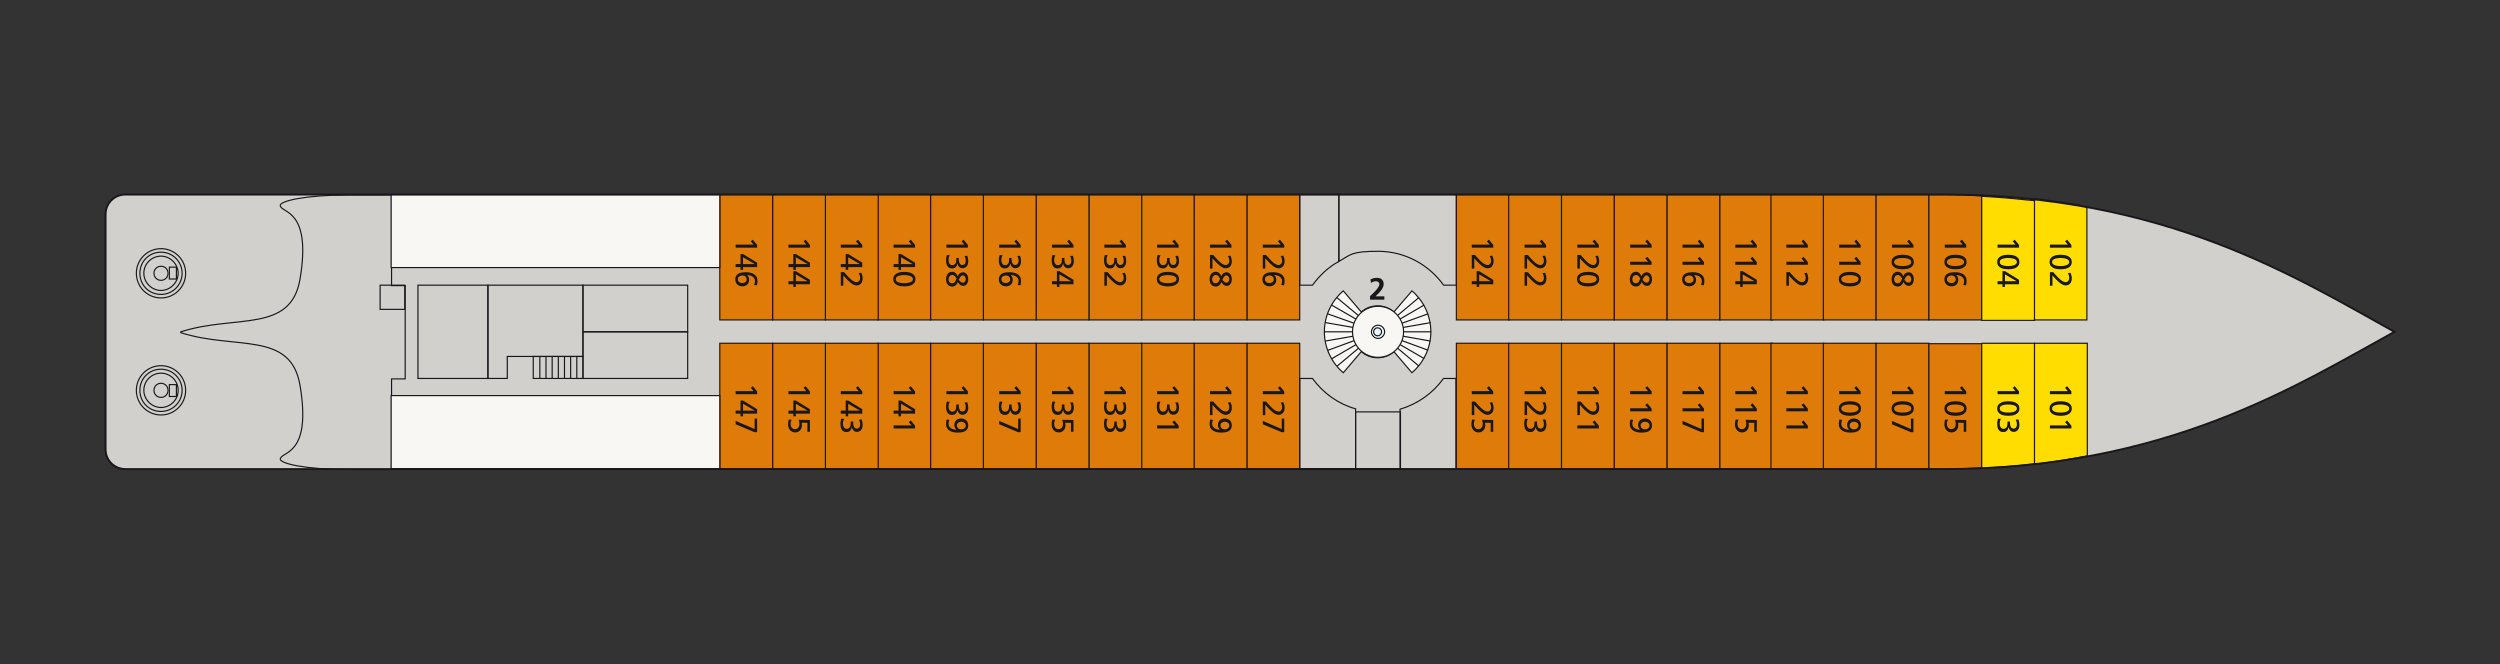 <?xml version="1.0" encoding="UTF-8"?>
<svg xmlns="http://www.w3.org/2000/svg" id="Ebene_1" viewBox="0 0 640 170">
  <rect x="0" y="0" width="640" height="170" fill="#333333" stroke="none"/>
  <defs>
    <style>
      .cls-1 {
        stroke-width: .5px;
      }

      .cls-1, .cls-2 {
        fill: none;
      }

      .cls-1, .cls-2, .cls-3, .cls-4, .cls-5, .cls-6 {
        stroke: #1a171b;
        stroke-miterlimit: 3.9;
      }

      .cls-2, .cls-3, .cls-4, .cls-5, .cls-6 {
        stroke-width: .3px;
      }

      .cls-3 {
        fill: #df7c09;
      }

      .cls-7, .cls-8 {
        isolation: isolate;
      }

      .cls-9 {
        fill: #1a171b;
      }

      .cls-4, .cls-8 {
        fill: #f9f7f3;
      }

      .cls-5 {
        fill: #fd0;
      }

      .cls-6 {
        fill: #ebf6fc;
      }

      .cls-8 {
        opacity: .8;
      }
    </style>
  </defs>
  <g>
    <path class="cls-8" d="M27.024,54.869c0-2.816,2.253-5.069,5.069-5.069h465.541c56.545,0,90.112,21.176,115.343,35.144-25.344,13.967-58.798,35.144-115.343,35.144H32.092c-2.816,0-5.069-2.253-5.069-5.069v-60.15h0Z"></path>
    <rect class="cls-3" x="372.828" y="87.872" width="13.517" height="32.102"></rect>
    <rect class="cls-3" x="386.232" y="87.872" width="13.517" height="32.102"></rect>
    <rect class="cls-3" x="399.749" y="87.872" width="13.517" height="32.102"></rect>
    <rect class="cls-3" x="413.266" y="87.872" width="13.517" height="32.102"></rect>
    <rect class="cls-3" x="426.783" y="87.872" width="13.517" height="32.102"></rect>
    <rect class="cls-3" x="440.299" y="87.872" width="13.517" height="32.102"></rect>
    <rect class="cls-3" x="453.366" y="87.872" width="13.517" height="32.102"></rect>
    <rect class="cls-3" x="466.77" y="87.872" width="13.517" height="32.102"></rect>
    <rect class="cls-3" x="480.287" y="87.872" width="13.517" height="32.102"></rect>
    <rect class="cls-3" x="372.828" y="49.8" width="13.517" height="32.102"></rect>
    <rect class="cls-3" x="386.232" y="49.8" width="13.517" height="32.102"></rect>
    <rect class="cls-3" x="399.749" y="49.8" width="13.517" height="32.102"></rect>
    <rect class="cls-3" x="413.266" y="49.8" width="13.517" height="32.102"></rect>
    <rect class="cls-3" x="426.783" y="49.8" width="13.517" height="32.102"></rect>
    <rect class="cls-3" x="440.299" y="49.8" width="13.517" height="32.102"></rect>
    <rect class="cls-3" x="453.366" y="49.8" width="13.517" height="32.102"></rect>
    <rect class="cls-3" x="466.77" y="49.8" width="13.517" height="32.102"></rect>
    <rect class="cls-3" x="480.287" y="49.8" width="13.517" height="32.102"></rect>
    <rect class="cls-3" x="319.212" y="49.8" width="13.517" height="32.102"></rect>
    <rect class="cls-3" x="305.695" y="49.8" width="13.517" height="32.102"></rect>
    <rect class="cls-3" x="292.178" y="49.8" width="13.517" height="32.102"></rect>
    <rect class="cls-3" x="278.774" y="49.8" width="13.517" height="32.102"></rect>
    <rect class="cls-3" x="265.257" y="49.8" width="13.517" height="32.102"></rect>
    <rect class="cls-3" x="251.74" y="49.8" width="13.517" height="32.102"></rect>
    <rect class="cls-3" x="238.223" y="49.8" width="13.517" height="32.102"></rect>
    <rect class="cls-3" x="224.707" y="49.8" width="13.517" height="32.102"></rect>
    <rect class="cls-3" x="211.303" y="49.8" width="13.517" height="32.102"></rect>
    <rect class="cls-3" x="197.786" y="49.8" width="13.517" height="32.102"></rect>
    <rect class="cls-3" x="184.269" y="49.8" width="13.517" height="32.102"></rect>
    <rect class="cls-3" x="319.212" y="87.872" width="13.517" height="32.102"></rect>
    <rect class="cls-3" x="305.695" y="87.872" width="13.517" height="32.102"></rect>
    <rect class="cls-3" x="292.178" y="87.872" width="13.517" height="32.102"></rect>
    <rect class="cls-3" x="278.774" y="87.872" width="13.517" height="32.102"></rect>
    <rect class="cls-3" x="265.257" y="87.872" width="13.517" height="32.102"></rect>
    <rect class="cls-3" x="251.74" y="87.872" width="13.517" height="32.102"></rect>
    <rect class="cls-3" x="238.223" y="87.872" width="13.517" height="32.102"></rect>
    <rect class="cls-3" x="224.707" y="87.872" width="13.517" height="32.102"></rect>
    <rect class="cls-3" x="211.303" y="87.872" width="13.517" height="32.102"></rect>
    <rect class="cls-3" x="197.786" y="87.872" width="13.517" height="32.102"></rect>
    <rect class="cls-3" x="184.269" y="87.872" width="13.517" height="32.102"></rect>
    <g>
      <rect class="cls-2" x="136.51" y="91.251" width="12.728" height="5.632"></rect>
      <line class="cls-2" x1="138.199" y1="91.251" x2="138.199" y2="96.883"></line>
      <line class="cls-2" x1="139.776" y1="91.251" x2="139.776" y2="96.883"></line>
      <line class="cls-2" x1="141.353" y1="91.251" x2="141.353" y2="96.883"></line>
      <line class="cls-2" x1="142.93" y1="91.251" x2="142.93" y2="96.883"></line>
      <line class="cls-2" x1="144.507" y1="91.251" x2="144.507" y2="96.883"></line>
      <line class="cls-2" x1="146.084" y1="91.251" x2="146.084" y2="96.883"></line>
      <line class="cls-2" x1="147.661" y1="91.251" x2="147.661" y2="96.883"></line>
    </g>
    <rect class="cls-2" x="106.998" y="73.004" width="17.91" height="23.88"></rect>
    <rect class="cls-2" x="149.238" y="73.004" width="26.808" height="11.94"></rect>
    <rect class="cls-2" x="149.238" y="84.944" width="26.808" height="11.94"></rect>
    <polygon class="cls-2" points="124.908 73.004 149.238 73.004 149.238 91.251 129.864 91.251 129.864 96.883 124.908 96.883 124.908 73.004"></polygon>
    <rect class="cls-2" x="97.311" y="73.004" width="6.308" height="6.195"></rect>
    <path class="cls-2" d="M46.285,84.944c14.08-4.506,28.16.451,30.525-13.517,3.041-18.022-4.843-16.783-5.069-18.811-.113-1.126,6.195-2.703,17.572-2.703h10.926v23.204h3.492v23.88h-3.492v23.204h-10.926c-11.377,0-17.684-1.577-17.572-2.703.338-2.027,8.11-.788,5.069-18.811-2.365-14.08-16.445-9.011-30.525-13.517v-.225Z"></path>
    <g>
      <path class="cls-2" d="M34.908,69.963c0-3.492,2.816-6.308,6.308-6.308s6.308,2.816,6.308,6.308-2.816,6.308-6.308,6.308-6.308-2.816-6.308-6.308Z"></path>
      <path class="cls-2" d="M35.809,69.963c0-3.041,2.365-5.407,5.407-5.407s5.407,2.478,5.407,5.407-2.365,5.407-5.407,5.407-5.407-2.365-5.407-5.407Z"></path>
      <path class="cls-2" d="M36.823,69.963c0-2.478,2.027-4.393,4.393-4.393s4.393,2.027,4.393,4.393-2.027,4.393-4.393,4.393-4.393-2.027-4.393-4.393Z"></path>
      <path class="cls-2" d="M39.414,69.963c0-1.014.788-1.802,1.802-1.802s1.802.788,1.802,1.802-.788,1.802-1.802,1.802-1.802-.788-1.802-1.802Z"></path>
      <rect class="cls-2" x="43.356" y="68.386" width="1.802" height="3.041"></rect>
    </g>
    <g>
      <path class="cls-2" d="M34.908,99.925c0-3.492,2.816-6.308,6.308-6.308s6.308,2.816,6.308,6.308-2.816,6.308-6.308,6.308-6.308-2.816-6.308-6.308Z"></path>
      <path class="cls-2" d="M35.809,99.925c0-3.041,2.365-5.407,5.407-5.407s5.407,2.478,5.407,5.407-2.365,5.407-5.407,5.407-5.407-2.365-5.407-5.407Z"></path>
      <path class="cls-2" d="M36.823,99.925c0-2.478,2.027-4.393,4.393-4.393s4.393,1.915,4.393,4.393-2.027,4.393-4.393,4.393-4.393-2.027-4.393-4.393Z"></path>
      <path class="cls-2" d="M39.414,99.925c0-1.014.788-1.802,1.802-1.802s1.802.788,1.802,1.802-.788,1.802-1.802,1.802-1.802-.788-1.802-1.802Z"></path>
      <rect class="cls-2" x="43.356" y="98.46" width="1.802" height="3.041"></rect>
    </g>
    <g>
      <path class="cls-4" d="M343.88,95.419c-2.929-2.478-4.843-6.308-4.843-10.476s1.915-7.997,4.843-10.476l4.618,5.407c1.126-1.014,2.591-1.577,4.168-1.577s3.041.563,4.168,1.577l4.618-5.407c2.929,2.478,4.843,6.308,4.843,10.476s-1.915,7.997-4.843,10.476l-4.618-5.407c-1.126,1.014-2.591,1.577-4.168,1.577s-3.041-.563-4.168-1.577l-4.618,5.407Z"></path>
      <line class="cls-2" x1="352.778" y1="84.944" x2="342.19" y2="76.158"></line>
      <line class="cls-2" x1="352.778" y1="84.944" x2="340.838" y2="78.073"></line>
      <line class="cls-2" x1="352.778" y1="84.944" x2="339.825" y2="80.326"></line>
      <line class="cls-2" x1="352.778" y1="84.944" x2="339.261" y2="82.578"></line>
      <line class="cls-2" x1="352.778" y1="84.944" x2="339.036" y2="84.944"></line>
      <line class="cls-2" x1="352.778" y1="84.944" x2="339.261" y2="87.309"></line>
      <line class="cls-2" x1="352.778" y1="84.944" x2="339.937" y2="89.675"></line>
      <line class="cls-2" x1="352.778" y1="84.944" x2="340.951" y2="91.815"></line>
      <line class="cls-2" x1="352.778" y1="84.944" x2="342.303" y2="93.73"></line>
      <line class="cls-2" x1="352.778" y1="84.944" x2="363.254" y2="76.158"></line>
      <line class="cls-2" x1="352.778" y1="84.944" x2="364.605" y2="78.073"></line>
      <line class="cls-2" x1="352.778" y1="84.944" x2="365.619" y2="80.326"></line>
      <line class="cls-2" x1="352.778" y1="84.944" x2="366.295" y2="82.578"></line>
      <line class="cls-2" x1="352.778" y1="84.944" x2="366.408" y2="84.944"></line>
      <line class="cls-2" x1="352.778" y1="84.944" x2="366.182" y2="87.309"></line>
      <line class="cls-2" x1="352.778" y1="84.944" x2="365.619" y2="89.675"></line>
      <line class="cls-2" x1="352.778" y1="84.944" x2="364.605" y2="91.815"></line>
      <line class="cls-2" x1="352.778" y1="84.944" x2="363.254" y2="93.73"></line>
      <path class="cls-4" d="M346.245,84.944c0-3.604,2.929-6.533,6.533-6.533s6.533,2.929,6.533,6.533-2.929,6.533-6.533,6.533-6.533-2.929-6.533-6.533Z"></path>
      <path class="cls-6" d="M351.089,84.944c0-.901.788-1.69,1.69-1.69s1.69.788,1.69,1.69-.788,1.69-1.69,1.69-1.69-.788-1.69-1.69Z"></path>
      <path class="cls-6" d="M351.652,84.944c0-.563.451-1.014,1.014-1.014s1.014.451,1.014,1.014-.451,1.014-1.014,1.014-1.014-.451-1.014-1.014Z"></path>
    </g>
    <path class="cls-2" d="M332.728,49.8h10.025v17.121c-2.703,1.464-4.956,3.604-6.758,6.082h-3.267v-23.204Z"></path>
    <path class="cls-2" d="M342.753,49.8h30.075v23.204h-3.267c-3.717-5.181-9.8-8.673-16.783-8.673s-6.984.901-10.025,2.591v-17.121h0Z"></path>
    <rect class="cls-2" x="347.034" y="105.444" width="11.489" height="14.53"></rect>
    <path class="cls-2" d="M332.728,96.883h3.267c2.703,3.717,6.533,6.533,11.039,7.772v15.319h-14.305v-23.204.113Z"></path>
    <path class="cls-2" d="M369.449,96.883h3.267v23.204h-14.305v-15.319c4.506-1.352,8.335-4.055,11.039-7.772v-.113Z"></path>
    <rect class="cls-4" x="100.127" y="49.8" width="84.142" height="18.698"></rect>
    <rect class="cls-4" x="100.127" y="101.276" width="84.142" height="18.698"></rect>
    <path class="cls-3" d="M493.803,49.8h2.703c3.717,0,7.322.113,10.813.338v31.765h-13.517v-32.102Z"></path>
    <path class="cls-5" d="M520.837,51.377v30.638h-13.517v-31.765c4.618.225,9.124.676,13.517,1.126Z"></path>
    <path class="cls-5" d="M534.241,52.954v28.948h-13.404v-31.089c4.618.563,9.124,1.239,13.404,2.14Z"></path>
    <path class="cls-3" d="M507.32,119.749c-3.492.225-7.096.338-10.813.338h-2.703v-32.102h13.517v31.765Z"></path>
    <path class="cls-5" d="M507.32,87.872h13.517v30.863c-4.393.563-8.786.901-13.517,1.126v-31.99Z"></path>
    <path class="cls-5" d="M520.837,87.872h13.517v28.836c-4.28.788-8.673,1.577-13.517,2.14v-30.976Z"></path>
    <path class="cls-1" d="M27.024,54.869c0-2.816,2.253-5.069,5.069-5.069h465.541c56.545,0,90.112,21.176,115.343,35.144-25.344,13.967-58.798,35.144-115.343,35.144H32.092c-2.816,0-5.069-2.253-5.069-5.069v-60.15h0Z"></path>
  </g>
  <g class="cls-7">
    <g class="cls-7">
      <path class="cls-9" d="M529.376,62.621l-.726-.844.529-.417,1.103,1.347v.702h-5.503v-.789h4.597Z"></path>
      <path class="cls-9" d="M527.531,65.209c.299,0,.617.025.954.078s.643.147.923.284c.278.138.509.328.693.572.185.244.276.555.276.934,0,.38-.091.691-.276.935-.184.244-.415.434-.693.572-.279.136-.586.231-.923.284-.337.052-.654.078-.954.078-.3,0-.618-.026-.955-.078-.337-.053-.643-.147-.922-.284-.279-.138-.51-.328-.694-.572s-.276-.555-.276-.935c0-.378.092-.69.276-.934s.415-.434.694-.572c.278-.136.585-.231.922-.284s.654-.078.955-.078ZM527.531,66.043c-.117,0-.25.004-.403.012s-.31.024-.473.047c-.163.024-.323.058-.481.102-.158.045-.3.106-.426.181-.127.076-.228.171-.304.284-.077.113-.114.249-.114.406,0,.158.037.294.114.407.076.112.177.207.304.284.125.076.267.136.426.181.157.044.318.078.481.102.163.023.32.04.473.047s.286.011.403.011c.173,0,.385-.011.635-.035.25-.023.491-.07.725-.142.234-.07.432-.175.595-.311s.245-.318.245-.544c0-.226-.083-.407-.245-.543s-.361-.241-.595-.311c-.234-.071-.475-.119-.725-.142-.25-.024-.462-.036-.635-.036Z"></path>
      <path class="cls-9" d="M525.623,69.664c.127.142.264.298.414.469s.307.343.47.517c.142.152.302.32.481.504.178.185.37.356.572.517s.414.294.635.402c.22.108.441.162.662.162.127,0,.243-.028.351-.083s.201-.13.279-.224c.079-.095.14-.207.181-.336s.064-.266.064-.414c0-.247-.038-.481-.114-.702-.077-.221-.157-.407-.241-.56l.678-.079c.1.232.179.466.236.706.058.239.087.485.087.737,0,.247-.033.48-.098.697-.066.219-.165.408-.296.569-.132.16-.296.287-.493.382s-.425.142-.682.142c-.231,0-.463-.054-.694-.162s-.454-.243-.67-.406-.421-.337-.615-.52c-.195-.184-.368-.352-.52-.505-.153-.152-.308-.318-.465-.496-.158-.179-.297-.337-.418-.473v2.641h-.647v-3.485h.844Z"></path>
    </g>
  </g>
  <g class="cls-7">
    <g class="cls-7">
      <path class="cls-9" d="M529.376,100.13l-.726-.844.529-.417,1.103,1.347v.702h-5.503v-.789h4.597Z"></path>
      <path class="cls-9" d="M527.531,102.718c.299,0,.617.025.954.078s.643.147.923.284c.278.138.509.328.693.572.185.244.276.555.276.934,0,.38-.091.691-.276.935-.184.244-.415.434-.693.572-.279.136-.586.231-.923.284-.337.052-.654.078-.954.078-.3,0-.618-.026-.955-.078-.337-.053-.643-.147-.922-.284-.279-.138-.51-.328-.694-.572s-.276-.555-.276-.935c0-.378.092-.69.276-.934s.415-.434.694-.572c.278-.136.585-.231.922-.284s.654-.078.955-.078ZM527.531,103.552c-.117,0-.25.004-.403.012s-.31.024-.473.047c-.163.024-.323.058-.481.102-.158.045-.3.106-.426.181-.127.076-.228.171-.304.284-.077.113-.114.249-.114.406,0,.158.037.294.114.407.076.112.177.207.304.284.125.076.267.136.426.181.157.044.318.078.481.102.163.023.32.04.473.047s.286.011.403.011c.173,0,.385-.011.635-.035.25-.023.491-.07.725-.142.234-.07.432-.175.595-.311s.245-.318.245-.544c0-.226-.083-.407-.245-.543s-.361-.241-.595-.311c-.234-.071-.475-.119-.725-.142-.25-.024-.462-.036-.635-.036Z"></path>
      <path class="cls-9" d="M529.376,108.898l-.726-.844.529-.417,1.103,1.347v.702h-5.503v-.789h4.597Z"></path>
    </g>
  </g>
  <g class="cls-7">
    <g class="cls-7">
      <path class="cls-9" d="M515.971,62.621l-.726-.844.529-.417,1.103,1.347v.702h-5.503v-.789h4.597Z"></path>
      <path class="cls-9" d="M514.126,65.209c.299,0,.617.025.954.078s.643.147.923.284c.278.138.509.328.693.572.185.244.276.555.276.934,0,.38-.091.691-.276.935-.184.244-.415.434-.693.572-.279.136-.586.231-.923.284-.337.052-.654.078-.954.078-.3,0-.618-.026-.955-.078-.337-.053-.643-.147-.922-.284-.279-.138-.51-.328-.694-.572s-.276-.555-.276-.935c0-.378.092-.69.276-.934s.415-.434.694-.572c.278-.136.585-.231.922-.284s.654-.078.955-.078ZM514.126,66.043c-.117,0-.25.004-.403.012s-.31.024-.473.047c-.163.024-.323.058-.481.102-.158.045-.3.106-.426.181-.127.076-.228.171-.304.284-.077.113-.114.249-.114.406,0,.158.037.294.114.407.076.112.177.207.304.284.125.076.267.136.426.181.157.044.318.078.481.102.163.023.32.04.473.047s.286.011.403.011c.173,0,.385-.011.635-.035.25-.023.491-.07.725-.142.234-.07.432-.175.595-.311s.245-.318.245-.544c0-.226-.083-.407-.245-.543s-.361-.241-.595-.311c-.234-.071-.475-.119-.725-.142-.25-.024-.462-.036-.635-.036Z"></path>
      <path class="cls-9" d="M512.628,71.981v-2.563h.646l3.604,2.224v1.127h-3.604v.694h-.646v-.694h-1.254v-.789h1.254ZM516.231,71.981v-.015l-2.957-1.719v1.735h2.957Z"></path>
    </g>
  </g>
  <g class="cls-7">
    <g class="cls-7">
      <path class="cls-9" d="M515.971,100.13l-.726-.844.529-.417,1.103,1.347v.702h-5.503v-.789h4.597Z"></path>
      <path class="cls-9" d="M514.126,102.718c.299,0,.617.025.954.078s.643.147.923.284c.278.138.509.328.693.572.185.244.276.555.276.934,0,.38-.091.691-.276.935-.184.244-.415.434-.693.572-.279.136-.586.231-.923.284-.337.052-.654.078-.954.078-.3,0-.618-.026-.955-.078-.337-.053-.643-.147-.922-.284-.279-.138-.51-.328-.694-.572s-.276-.555-.276-.935c0-.378.092-.69.276-.934s.415-.434.694-.572c.278-.136.585-.231.922-.284s.654-.078.955-.078ZM514.126,103.552c-.117,0-.25.004-.403.012s-.31.024-.473.047c-.163.024-.323.058-.481.102-.158.045-.3.106-.426.181-.127.076-.228.171-.304.284-.077.113-.114.249-.114.406,0,.158.037.294.114.407.076.112.177.207.304.284.125.076.267.136.426.181.157.044.318.078.481.102.163.023.32.04.473.047s.286.011.403.011c.173,0,.385-.011.635-.035.25-.023.491-.07.725-.142.234-.07.432-.175.595-.311s.245-.318.245-.544c0-.226-.083-.407-.245-.543s-.361-.241-.595-.311c-.234-.071-.475-.119-.725-.142-.25-.024-.462-.036-.635-.036Z"></path>
      <path class="cls-9" d="M514.56,107.922v.441c0,.142.014.293.043.453.03.161.078.308.146.442.068.133.161.245.276.334s.26.134.433.134c.157,0,.291-.029.403-.087.11-.057.199-.136.267-.236s.119-.216.15-.346c.032-.132.048-.268.048-.41,0-.252-.03-.477-.087-.674-.058-.197-.129-.38-.213-.548l.702-.047c.068.184.127.4.174.65s.07.493.07.729c0,.242-.029.472-.087.691-.057.218-.148.409-.272.575-.123.165-.279.297-.469.394-.189.098-.414.146-.671.146-.173,0-.331-.032-.473-.095s-.265-.15-.371-.261c-.104-.11-.191-.236-.26-.378s-.119-.291-.15-.449h-.017c-.074.367-.22.664-.441.891-.221.226-.528.339-.923.339-.315,0-.574-.062-.777-.186-.202-.123-.361-.286-.476-.488-.117-.202-.197-.433-.241-.694-.045-.26-.067-.527-.067-.8,0-.221.022-.443.067-.667.044-.223.093-.421.146-.595l.733.047c-.074.142-.142.319-.205.532-.064.212-.095.437-.095.674,0,.146.015.3.047.461.031.161.084.305.157.433s.171.235.291.319c.121.085.268.127.442.127.205,0,.374-.038.508-.114s.242-.177.323-.304.138-.272.169-.438c.032-.165.047-.338.047-.516v-.481h.647Z"></path>
    </g>
  </g>
  <g class="cls-7">
    <g class="cls-7">
      <path class="cls-9" d="M502.454,62.621l-.726-.844.529-.417,1.103,1.347v.702h-5.503v-.789h4.597Z"></path>
      <path class="cls-9" d="M500.61,65.209c.299,0,.617.025.954.078s.643.147.923.284c.278.138.509.328.693.572.185.244.276.555.276.934,0,.38-.091.691-.276.935-.184.244-.415.434-.693.572-.279.136-.586.231-.923.284-.337.052-.654.078-.954.078-.3,0-.618-.026-.955-.078-.337-.053-.643-.147-.922-.284-.279-.138-.51-.328-.694-.572s-.276-.555-.276-.935c0-.378.092-.69.276-.934s.415-.434.694-.572c.278-.136.585-.231.922-.284s.654-.078.955-.078ZM500.61,66.043c-.117,0-.25.004-.403.012s-.31.024-.473.047c-.163.024-.323.058-.481.102-.158.045-.3.106-.426.181-.127.076-.228.171-.304.284-.077.113-.114.249-.114.406,0,.158.037.294.114.407.076.112.177.207.304.284.125.076.267.136.426.181.157.044.318.078.481.102.163.023.32.04.473.047s.286.011.403.011c.173,0,.385-.011.635-.035.25-.023.491-.07.725-.142.234-.07.432-.175.595-.311s.245-.318.245-.544c0-.226-.083-.407-.245-.543s-.361-.241-.595-.311c-.234-.071-.475-.119-.725-.142-.25-.024-.462-.036-.635-.036Z"></path>
      <path class="cls-9" d="M502.581,72.935c.152-.288.229-.615.229-.977,0-.259-.056-.482-.166-.671s-.257-.348-.441-.476c-.185-.13-.397-.226-.639-.288s-.494-.098-.757-.102l.008.015c.184.184.314.373.391.568.076.195.114.407.114.639,0,.268-.045.505-.134.71s-.212.377-.366.516c-.155.14-.339.246-.549.32s-.439.11-.685.11c-.284,0-.539-.045-.766-.134-.226-.089-.416-.212-.571-.371-.155-.157-.275-.344-.359-.56-.085-.216-.127-.449-.127-.702,0-.383.079-.696.236-.938.157-.241.363-.429.615-.563.253-.134.535-.227.848-.276.312-.05.627-.075.942-.075.374,0,.743.034,1.108.102s.692.188.978.359c.287.172.519.399.699.686.178.286.267.648.267,1.085,0,.095-.005.197-.015.307-.011.11-.024.22-.04.328-.015.107-.034.206-.055.295-.021.09-.042.158-.063.206l-.702-.111ZM499.568,72.462c.127,0,.255-.019.387-.055.131-.036.251-.093.359-.169s.195-.173.26-.288c.066-.116.099-.252.099-.409,0-.164-.029-.309-.087-.438s-.136-.236-.236-.323-.217-.153-.351-.197c-.134-.045-.277-.067-.43-.067-.131,0-.265.02-.402.059-.136.038-.262.099-.375.18-.112.081-.205.183-.275.304-.071.121-.107.263-.107.426,0,.164.033.307.098.43.066.123.153.227.261.308s.231.142.371.181c.139.038.283.058.429.058Z"></path>
    </g>
  </g>
  <g class="cls-7">
    <g class="cls-7">
      <path class="cls-9" d="M502.454,100.13l-.726-.844.529-.417,1.103,1.347v.702h-5.503v-.789h4.597Z"></path>
      <path class="cls-9" d="M500.61,102.718c.299,0,.617.025.954.078s.643.147.923.284c.278.138.509.328.693.572.185.244.276.555.276.934,0,.38-.091.691-.276.935-.184.244-.415.434-.693.572-.279.136-.586.231-.923.284-.337.052-.654.078-.954.078-.3,0-.618-.026-.955-.078-.337-.053-.643-.147-.922-.284-.279-.138-.51-.328-.694-.572s-.276-.555-.276-.935c0-.378.092-.69.276-.934s.415-.434.694-.572c.278-.136.585-.231.922-.284s.654-.078.955-.078ZM500.61,103.552c-.117,0-.25.004-.403.012s-.31.024-.473.047c-.163.024-.323.058-.481.102-.158.045-.3.106-.426.181-.127.076-.228.171-.304.284-.077.113-.114.249-.114.406,0,.158.037.294.114.407.076.112.177.207.304.284.125.076.267.136.426.181.157.044.318.078.481.102.163.023.32.04.473.047s.286.011.403.011c.173,0,.385-.011.635-.035.25-.023.491-.07.725-.142.234-.07.432-.175.595-.311s.245-.318.245-.544c0-.226-.083-.407-.245-.543s-.361-.241-.595-.311c-.234-.071-.475-.119-.725-.142-.25-.024-.462-.036-.635-.036Z"></path>
      <path class="cls-9" d="M502.714,110.547v-2.287l-1.474-.047c.021.074.04.171.055.291.017.121.024.261.024.418,0,.242-.044.471-.131.686-.086.214-.205.404-.354.568-.15.163-.33.291-.54.386s-.437.142-.679.142c-.299,0-.564-.056-.796-.169-.231-.113-.426-.266-.583-.458s-.276-.415-.354-.67c-.079-.255-.119-.525-.119-.808,0-.299.021-.547.063-.741.043-.195.081-.341.119-.441l.741.023c-.095.168-.165.341-.209.517-.045.176-.067.385-.067.627,0,.163.023.321.07.476s.118.293.209.41c.092.119.207.214.343.288s.291.11.465.11c.195,0,.365-.034.513-.102s.271-.163.371-.284c.099-.121.173-.263.22-.426s.071-.337.071-.52c0-.236-.019-.437-.055-.6-.037-.163-.087-.318-.15-.465l2.893.047v3.028h-.647Z"></path>
    </g>
  </g>
  <g class="cls-7">
    <g class="cls-7">
      <path class="cls-9" d="M488.938,62.621l-.726-.844.529-.417,1.103,1.347v.702h-5.503v-.789h4.597Z"></path>
      <path class="cls-9" d="M487.093,65.209c.299,0,.617.025.954.078s.643.147.923.284c.278.138.509.328.693.572.185.244.276.555.276.934,0,.38-.091.691-.276.935-.184.244-.415.434-.693.572-.279.136-.586.231-.923.284-.337.052-.654.078-.954.078-.3,0-.618-.026-.955-.078-.337-.053-.643-.147-.922-.284-.279-.138-.51-.328-.694-.572s-.276-.555-.276-.935c0-.378.092-.69.276-.934s.415-.434.694-.572c.278-.136.585-.231.922-.284s.654-.078.955-.078ZM487.093,66.043c-.117,0-.25.004-.403.012s-.31.024-.473.047c-.163.024-.323.058-.481.102-.158.045-.3.106-.426.181-.127.076-.228.171-.304.284-.077.113-.114.249-.114.406,0,.158.037.294.114.407.076.112.177.207.304.284.125.076.267.136.426.181.157.044.318.078.481.102.163.023.32.04.473.047s.286.011.403.011c.173,0,.385-.011.635-.035.25-.023.491-.07.725-.142.234-.07.432-.175.595-.311s.245-.318.245-.544c0-.226-.083-.407-.245-.543s-.361-.241-.595-.311c-.234-.071-.475-.119-.725-.142-.25-.024-.462-.036-.635-.036Z"></path>
      <path class="cls-9" d="M484.246,71.446c0-.232.033-.461.099-.686.065-.227.163-.427.291-.603.129-.177.289-.319.481-.426.191-.108.414-.162.667-.162.367,0,.672.111.914.334s.42.5.537.832h.015c.068-.199.155-.366.261-.5.104-.134.218-.24.339-.319s.246-.134.378-.166c.131-.031.263-.047.394-.047.174,0,.341.041.5.123.161.081.301.198.422.351.121.152.217.339.288.559.07.221.106.471.106.749,0,.274-.035.516-.106.726-.071.21-.166.387-.285.532-.118.144-.251.254-.398.331-.146.076-.297.114-.449.114-.153,0-.295-.018-.426-.052-.132-.034-.254-.09-.366-.169-.113-.079-.221-.181-.323-.308-.103-.125-.205-.281-.304-.464-.117.331-.296.607-.54.827-.245.221-.551.331-.918.331-.279,0-.517-.051-.714-.154-.197-.102-.36-.24-.489-.414-.129-.174-.223-.376-.284-.607-.059-.231-.09-.475-.09-.733ZM485.76,72.517c.195.005.352-.026.473-.095s.222-.16.304-.275c.081-.117.152-.246.209-.391.058-.145.123-.29.197-.438-.078-.11-.151-.221-.217-.331-.065-.11-.138-.209-.217-.296-.078-.087-.171-.156-.276-.209-.104-.053-.239-.079-.402-.079-.153,0-.287.032-.403.095-.116.064-.212.147-.291.253-.079.104-.14.224-.181.359s-.063.27-.063.406c0,.268.075.499.224.694s.364.297.642.307ZM488.512,70.491c-.189,0-.357.096-.505.288-.147.191-.312.474-.496.847.125.164.234.293.327.387s.178.166.261.217c.081.05.161.083.24.098.079.017.166.024.261.024.131,0,.24-.031.327-.09.087-.06.158-.138.213-.229.055-.092.095-.193.118-.3.024-.108.036-.211.036-.311,0-.089-.017-.188-.048-.296-.031-.108-.079-.209-.145-.304s-.147-.173-.244-.236c-.098-.063-.212-.095-.343-.095Z"></path>
    </g>
  </g>
  <g class="cls-7">
    <g class="cls-7">
      <path class="cls-9" d="M488.938,100.13l-.726-.844.529-.417,1.103,1.347v.702h-5.503v-.789h4.597Z"></path>
      <path class="cls-9" d="M487.093,102.718c.299,0,.617.025.954.078s.643.147.923.284c.278.138.509.328.693.572.185.244.276.555.276.934,0,.38-.091.691-.276.935-.184.244-.415.434-.693.572-.279.136-.586.231-.923.284-.337.052-.654.078-.954.078-.3,0-.618-.026-.955-.078-.337-.053-.643-.147-.922-.284-.279-.138-.51-.328-.694-.572s-.276-.555-.276-.935c0-.378.092-.69.276-.934s.415-.434.694-.572c.278-.136.585-.231.922-.284s.654-.078.955-.078ZM487.093,103.552c-.117,0-.25.004-.403.012s-.31.024-.473.047c-.163.024-.323.058-.481.102-.158.045-.3.106-.426.181-.127.076-.228.171-.304.284-.077.113-.114.249-.114.406,0,.158.037.294.114.407.076.112.177.207.304.284.125.076.267.136.426.181.157.044.318.078.481.102.163.023.32.04.473.047s.286.011.403.011c.173,0,.385-.011.635-.035.25-.023.491-.07.725-.142.234-.07.432-.175.595-.311s.245-.318.245-.544c0-.226-.083-.407-.245-.543s-.361-.241-.595-.311c-.234-.071-.475-.119-.725-.142-.25-.024-.462-.036-.635-.036Z"></path>
      <path class="cls-9" d="M489.197,110.65l-4.856-2.035v-.867l4.856,2.098v-2.682h.647v3.486h-.647Z"></path>
    </g>
  </g>
  <g class="cls-7">
    <g class="cls-7">
      <path class="cls-9" d="M475.421,62.621l-.726-.844.529-.417,1.103,1.347v.702h-5.503v-.789h4.597Z"></path>
      <path class="cls-9" d="M475.421,67.006l-.726-.844.529-.418,1.103,1.349v.702h-5.503v-.789h4.597Z"></path>
      <path class="cls-9" d="M473.576,69.592c.299,0,.617.026.954.079s.643.147.923.284c.278.136.509.327.693.572.185.244.276.555.276.934s-.091.69-.276.934c-.184.245-.415.436-.693.572-.279.136-.586.231-.923.284s-.654.079-.954.079c-.3,0-.618-.026-.955-.079s-.643-.147-.922-.284c-.279-.136-.51-.327-.694-.572-.184-.244-.276-.555-.276-.934s.092-.69.276-.934c.184-.245.415-.436.694-.572.278-.136.585-.231.922-.284s.654-.079.955-.079ZM473.576,70.428c-.117,0-.25.004-.403.012s-.31.023-.473.047c-.163.023-.323.057-.481.102-.158.044-.3.104-.426.181-.127.076-.228.171-.304.284-.077.113-.114.249-.114.406s.037.293.114.406c.076.113.177.208.304.284.125.076.267.136.426.181.157.045.318.079.481.102.163.024.32.04.473.047s.286.012.403.012c.173,0,.385-.012.635-.035.25-.024.491-.071.725-.142.234-.071.432-.175.595-.311.163-.138.245-.319.245-.544,0-.227-.083-.407-.245-.544-.163-.136-.361-.24-.595-.311-.234-.07-.475-.118-.725-.142-.25-.023-.462-.035-.635-.035Z"></path>
    </g>
  </g>
  <g class="cls-7">
    <g class="cls-7">
      <path class="cls-9" d="M475.421,100.13l-.726-.844.529-.417,1.103,1.347v.702h-5.503v-.789h4.597Z"></path>
      <path class="cls-9" d="M473.576,102.718c.299,0,.617.025.954.078s.643.147.923.284c.278.138.509.328.693.572.185.244.276.555.276.934,0,.38-.091.691-.276.935-.184.244-.415.434-.693.572-.279.136-.586.231-.923.284-.337.052-.654.078-.954.078-.3,0-.618-.026-.955-.078-.337-.053-.643-.147-.922-.284-.279-.138-.51-.328-.694-.572s-.276-.555-.276-.935c0-.378.092-.69.276-.934s.415-.434.694-.572c.278-.136.585-.231.922-.284s.654-.078.955-.078ZM473.576,103.552c-.117,0-.25.004-.403.012s-.31.024-.473.047c-.163.024-.323.058-.481.102-.158.045-.3.106-.426.181-.127.076-.228.171-.304.284-.077.113-.114.249-.114.406,0,.158.037.294.114.407.076.112.177.207.304.284.125.076.267.136.426.181.157.044.318.078.481.102.163.023.32.04.473.047s.286.011.403.011c.173,0,.385-.011.635-.035.25-.023.491-.07.725-.142.234-.07.432-.175.595-.311s.245-.318.245-.544c0-.226-.083-.407-.245-.543s-.361-.241-.595-.311c-.234-.071-.475-.119-.725-.142-.25-.024-.462-.036-.635-.036Z"></path>
      <path class="cls-9" d="M471.605,107.496c-.153.288-.229.615-.229.977,0,.257.055.482.165.671.111.189.257.348.442.476.184.129.396.226.638.288s.494.097.757.102l-.008-.015c-.184-.185-.314-.374-.391-.568-.076-.195-.113-.408-.113-.639,0-.268.044-.505.133-.71.09-.205.212-.377.367-.517.155-.139.338-.245.548-.319s.439-.11.685-.11c.285,0,.539.044.766.134.226.089.416.212.571.371.155.157.275.343.36.559.084.216.125.45.125.702,0,.384-.078.697-.236.938-.157.242-.362.43-.615.564-.252.134-.535.226-.847.276-.314.05-.627.075-.943.075-.373,0-.743-.034-1.108-.102s-.692-.188-.978-.359c-.286-.172-.519-.4-.697-.686-.179-.287-.268-.648-.268-1.085,0-.095.005-.197.015-.307.011-.111.024-.22.04-.328s.034-.206.055-.295c.021-.09.043-.158.064-.206l.702.111ZM474.617,107.969c-.127,0-.255.018-.386.055-.132.036-.252.093-.36.169s-.194.172-.26.288c-.066.116-.099.252-.099.409,0,.163.029.309.087.438s.136.236.236.323.217.153.351.197c.134.045.277.067.43.067.131,0,.265-.02.402-.059.138-.038.262-.099.375-.181.113-.081.205-.183.276-.302.07-.121.107-.263.107-.427,0-.168-.033-.312-.099-.433s-.153-.222-.261-.304-.231-.142-.371-.181c-.139-.038-.282-.058-.429-.058Z"></path>
    </g>
  </g>
  <g class="cls-7">
    <g class="cls-7">
      <path class="cls-9" d="M461.904,62.621l-.726-.844.529-.417,1.103,1.347v.702h-5.503v-.789h4.597Z"></path>
      <path class="cls-9" d="M461.904,67.006l-.726-.844.529-.418,1.103,1.349v.702h-5.503v-.789h4.597Z"></path>
      <path class="cls-9" d="M458.151,69.664c.127.142.264.298.414.469s.307.343.47.517c.142.152.302.32.481.504.178.185.37.356.572.517s.414.294.635.402c.22.108.441.162.662.162.127,0,.243-.028.351-.083s.201-.13.279-.224c.079-.095.14-.207.181-.336s.064-.266.064-.414c0-.247-.038-.481-.114-.702-.077-.221-.157-.407-.241-.56l.678-.079c.1.232.179.466.236.706.058.239.087.485.087.737,0,.247-.033.48-.098.697-.066.219-.165.408-.296.569-.132.16-.296.287-.493.382s-.425.142-.682.142c-.231,0-.463-.054-.694-.162s-.454-.243-.67-.406-.421-.337-.615-.52c-.195-.184-.368-.352-.52-.505-.153-.152-.308-.318-.465-.496-.158-.179-.297-.337-.418-.473v2.641h-.647v-3.485h.844Z"></path>
    </g>
  </g>
  <g class="cls-7">
    <g class="cls-7">
      <path class="cls-9" d="M461.904,100.13l-.726-.844.529-.417,1.103,1.347v.702h-5.503v-.789h4.597Z"></path>
      <path class="cls-9" d="M461.904,104.515l-.726-.844.529-.418,1.103,1.349v.702h-5.503v-.789h4.597Z"></path>
      <path class="cls-9" d="M461.904,108.898l-.726-.844.529-.417,1.103,1.347v.702h-5.503v-.789h4.597Z"></path>
    </g>
  </g>
  <g class="cls-7">
    <g class="cls-7">
      <path class="cls-9" d="M448.838,62.621l-.726-.844.529-.417,1.103,1.347v.702h-5.503v-.789h4.597Z"></path>
      <path class="cls-9" d="M448.838,67.006l-.726-.844.529-.418,1.103,1.349v.702h-5.503v-.789h4.597Z"></path>
      <path class="cls-9" d="M445.495,71.981v-2.563h.646l3.604,2.224v1.127h-3.604v.694h-.646v-.694h-1.254v-.789h1.254ZM449.098,71.981v-.015l-2.957-1.719v1.735h2.957Z"></path>
    </g>
  </g>
  <g class="cls-7">
    <g class="cls-7">
      <path class="cls-9" d="M435.321,62.621l-.726-.844.529-.417,1.103,1.347v.702h-5.503v-.789h4.597Z"></path>
      <path class="cls-9" d="M435.321,67.006l-.726-.844.529-.418,1.103,1.349v.702h-5.503v-.789h4.597Z"></path>
      <path class="cls-9" d="M435.448,72.935c.152-.288.229-.615.229-.977,0-.259-.056-.482-.166-.671s-.257-.348-.441-.476c-.185-.13-.397-.226-.639-.288s-.494-.098-.757-.102l.008.015c.184.184.314.373.391.568.076.195.114.407.114.639,0,.268-.045.505-.134.71s-.212.377-.366.516c-.155.14-.339.246-.549.32s-.439.11-.685.11c-.284,0-.539-.045-.766-.134-.226-.089-.416-.212-.571-.371-.155-.157-.275-.344-.359-.56-.085-.216-.127-.449-.127-.702,0-.383.079-.696.236-.938.157-.241.363-.429.615-.563.253-.134.535-.227.848-.276.312-.05.627-.075.942-.075.374,0,.743.034,1.108.102s.692.188.978.359c.287.172.519.399.699.686.178.286.267.648.267,1.085,0,.095-.005.197-.015.307-.011.11-.024.22-.04.328-.015.107-.034.206-.055.295-.021.09-.042.158-.063.206l-.702-.111ZM432.435,72.462c.127,0,.255-.019.387-.055.131-.036.251-.093.359-.169s.195-.173.26-.288c.066-.116.099-.252.099-.409,0-.164-.029-.309-.087-.438s-.136-.236-.236-.323-.217-.153-.351-.197c-.134-.045-.277-.067-.43-.067-.131,0-.265.02-.402.059-.136.038-.262.099-.375.18-.112.081-.205.183-.275.304-.071.121-.107.263-.107.426,0,.164.033.307.098.43.066.123.153.227.261.308s.231.142.371.181c.139.038.283.058.429.058Z"></path>
    </g>
  </g>
  <g class="cls-7">
    <g class="cls-7">
      <path class="cls-9" d="M448.838,100.13l-.726-.844.529-.417,1.103,1.347v.702h-5.503v-.789h4.597Z"></path>
      <path class="cls-9" d="M448.838,104.515l-.726-.844.529-.418,1.103,1.349v.702h-5.503v-.789h4.597Z"></path>
      <path class="cls-9" d="M449.098,110.547v-2.287l-1.474-.047c.021.074.04.171.055.291.017.121.024.261.024.418,0,.242-.044.471-.131.686-.086.214-.205.404-.354.568-.15.163-.33.291-.54.386s-.437.142-.679.142c-.299,0-.564-.056-.796-.169-.231-.113-.426-.266-.583-.458s-.276-.415-.354-.67c-.079-.255-.119-.525-.119-.808,0-.299.021-.547.063-.741.043-.195.081-.341.119-.441l.741.023c-.095.168-.165.341-.209.517-.045.176-.067.385-.067.627,0,.163.023.321.07.476s.118.293.209.41c.092.119.207.214.343.288s.291.11.465.11c.195,0,.365-.034.513-.102s.271-.163.371-.284c.099-.121.173-.263.22-.426s.071-.337.071-.52c0-.236-.019-.437-.055-.6-.037-.163-.087-.318-.15-.465l2.893.047v3.028h-.647Z"></path>
    </g>
  </g>
  <g class="cls-7">
    <g class="cls-7">
      <path class="cls-9" d="M421.917,62.621l-.726-.844.529-.417,1.103,1.347v.702h-5.503v-.789h4.597Z"></path>
      <path class="cls-9" d="M421.917,67.006l-.726-.844.529-.418,1.103,1.349v.702h-5.503v-.789h4.597Z"></path>
      <path class="cls-9" d="M417.225,71.446c0-.232.033-.461.099-.686.065-.227.163-.427.291-.603.129-.177.289-.319.481-.426.191-.108.414-.162.667-.162.367,0,.672.111.914.334s.42.5.537.832h.015c.068-.199.155-.366.261-.5.104-.134.218-.24.339-.319s.246-.134.378-.166c.131-.031.263-.047.394-.047.174,0,.341.041.5.123.161.081.301.198.422.351.121.152.217.339.288.559.07.221.106.471.106.749,0,.274-.035.516-.106.726-.071.21-.166.387-.285.532-.118.144-.251.254-.398.331-.146.076-.297.114-.449.114-.153,0-.295-.018-.426-.052-.132-.034-.254-.09-.366-.169-.113-.079-.221-.181-.323-.308-.103-.125-.205-.281-.304-.464-.117.331-.296.607-.54.827-.245.221-.551.331-.918.331-.279,0-.517-.051-.714-.154-.197-.102-.36-.24-.489-.414-.129-.174-.223-.376-.284-.607-.059-.231-.09-.475-.09-.733ZM418.739,72.517c.195.005.352-.026.473-.095s.222-.16.304-.275c.081-.117.152-.246.209-.391.058-.145.123-.29.197-.438-.078-.11-.151-.221-.217-.331-.065-.11-.138-.209-.217-.296-.078-.087-.171-.156-.276-.209-.104-.053-.239-.079-.402-.079-.153,0-.287.032-.403.095-.116.064-.212.147-.291.253-.079.104-.14.224-.181.359s-.063.27-.063.406c0,.268.075.499.224.694s.364.297.642.307ZM421.491,70.491c-.189,0-.357.096-.505.288-.147.191-.312.474-.496.847.125.164.234.293.327.387s.178.166.261.217c.081.05.161.083.24.098.079.017.166.024.261.024.131,0,.24-.031.327-.09.087-.06.158-.138.213-.229.055-.092.095-.193.118-.3.024-.108.036-.211.036-.311,0-.089-.017-.188-.048-.296-.031-.108-.079-.209-.145-.304s-.147-.173-.244-.236c-.098-.063-.212-.095-.343-.095Z"></path>
    </g>
  </g>
  <g class="cls-7">
    <g class="cls-7">
      <path class="cls-9" d="M435.321,100.13l-.726-.844.529-.417,1.103,1.347v.702h-5.503v-.789h4.597Z"></path>
      <path class="cls-9" d="M435.321,104.515l-.726-.844.529-.418,1.103,1.349v.702h-5.503v-.789h4.597Z"></path>
      <path class="cls-9" d="M435.581,110.65l-4.856-2.035v-.867l4.856,2.098v-2.682h.647v3.486h-.647Z"></path>
    </g>
  </g>
  <g class="cls-7">
    <g class="cls-7">
      <path class="cls-9" d="M408.4,62.621l-.726-.844.529-.417,1.103,1.347v.702h-5.503v-.789h4.597Z"></path>
      <path class="cls-9" d="M404.647,65.279c.127.142.264.298.414.47.15.171.307.342.47.516.142.153.302.321.481.505s.37.356.572.516c.202.161.414.295.635.403.22.108.441.162.662.162.127,0,.243-.028.351-.083.108-.056.201-.131.279-.226.079-.095.14-.206.181-.334s.064-.267.064-.415c0-.246-.038-.481-.114-.702-.077-.22-.157-.407-.241-.559l.678-.079c.1.231.179.466.236.705.058.24.087.485.087.738,0,.246-.033.48-.098.697-.066.218-.165.407-.296.568-.132.161-.296.288-.493.383s-.425.142-.682.142c-.231,0-.463-.054-.694-.162s-.454-.243-.67-.406c-.216-.164-.421-.337-.615-.52-.195-.185-.368-.353-.52-.505-.153-.153-.308-.318-.465-.497-.158-.178-.297-.337-.418-.473v2.641h-.647v-3.485h.844Z"></path>
      <path class="cls-9" d="M406.555,69.592c.299,0,.617.026.954.079s.643.147.923.284c.278.136.509.327.693.572.185.244.276.555.276.934s-.091.69-.276.934c-.184.245-.415.436-.693.572-.279.136-.586.231-.923.284s-.654.079-.954.079c-.3,0-.618-.026-.955-.079s-.643-.147-.922-.284c-.279-.136-.51-.327-.694-.572-.184-.244-.276-.555-.276-.934s.092-.69.276-.934c.184-.245.415-.436.694-.572.278-.136.585-.231.922-.284s.654-.079.955-.079ZM406.555,70.428c-.117,0-.25.004-.403.012s-.31.023-.473.047c-.163.023-.323.057-.481.102-.158.044-.3.104-.426.181-.127.076-.228.171-.304.284-.077.113-.114.249-.114.406s.037.293.114.406c.076.113.177.208.304.284.125.076.267.136.426.181.157.045.318.079.481.102.163.024.32.04.473.047s.286.012.403.012c.173,0,.385-.012.635-.035.25-.024.491-.071.725-.142.234-.071.432-.175.595-.311.163-.138.245-.319.245-.544,0-.227-.083-.407-.245-.544-.163-.136-.361-.24-.595-.311-.234-.07-.475-.118-.725-.142-.25-.023-.462-.035-.635-.035Z"></path>
    </g>
  </g>
  <g class="cls-7">
    <g class="cls-7">
      <path class="cls-9" d="M421.917,100.13l-.726-.844.529-.417,1.103,1.347v.702h-5.503v-.789h4.597Z"></path>
      <path class="cls-9" d="M421.917,104.515l-.726-.844.529-.418,1.103,1.349v.702h-5.503v-.789h4.597Z"></path>
      <path class="cls-9" d="M418.101,107.496c-.153.288-.229.615-.229.977,0,.257.055.482.165.671.111.189.257.348.442.476.184.129.396.226.638.288s.494.097.757.102l-.008-.015c-.184-.185-.314-.374-.391-.568-.076-.195-.113-.408-.113-.639,0-.268.044-.505.133-.71.09-.205.212-.377.367-.517.155-.139.338-.245.548-.319s.439-.11.685-.11c.285,0,.539.044.766.134.226.089.416.212.571.371.155.157.275.343.36.559.084.216.125.45.125.702,0,.384-.078.697-.236.938-.157.242-.362.43-.615.564-.252.134-.535.226-.847.276-.314.05-.627.075-.943.075-.373,0-.743-.034-1.108-.102s-.692-.188-.978-.359c-.286-.172-.519-.4-.697-.686-.179-.287-.268-.648-.268-1.085,0-.095.005-.197.015-.307.011-.111.024-.22.04-.328s.034-.206.055-.295c.021-.09.043-.158.064-.206l.702.111ZM421.113,107.969c-.127,0-.255.018-.386.055-.132.036-.252.093-.36.169s-.194.172-.26.288c-.066.116-.099.252-.099.409,0,.163.029.309.087.438s.136.236.236.323.217.153.351.197c.134.045.277.067.43.067.131,0,.265-.02.402-.059.138-.038.262-.099.375-.181.113-.081.205-.183.276-.302.07-.121.107-.263.107-.427,0-.168-.033-.312-.099-.433s-.153-.222-.261-.304-.231-.142-.371-.181c-.139-.038-.282-.058-.429-.058Z"></path>
    </g>
  </g>
  <g class="cls-7">
    <g class="cls-7">
      <path class="cls-9" d="M394.883,62.621l-.726-.844.529-.417,1.103,1.347v.702h-5.503v-.789h4.597Z"></path>
      <path class="cls-9" d="M391.13,65.279c.127.142.264.298.414.47.15.171.307.342.47.516.142.153.302.321.481.505s.37.356.572.516c.202.161.414.295.635.403.22.108.441.162.662.162.127,0,.243-.028.351-.083.108-.056.201-.131.279-.226.079-.095.14-.206.181-.334s.064-.267.064-.415c0-.246-.038-.481-.114-.702-.077-.22-.157-.407-.241-.559l.678-.079c.1.231.179.466.236.705.058.24.087.485.087.738,0,.246-.033.48-.098.697-.066.218-.165.407-.296.568-.132.161-.296.288-.493.383s-.425.142-.682.142c-.231,0-.463-.054-.694-.162s-.454-.243-.67-.406c-.216-.164-.421-.337-.615-.52-.195-.185-.368-.353-.52-.505-.153-.153-.308-.318-.465-.497-.158-.178-.297-.337-.418-.473v2.641h-.647v-3.485h.844Z"></path>
      <path class="cls-9" d="M391.13,69.664c.127.142.264.298.414.469s.307.343.47.517c.142.152.302.32.481.504.178.185.37.356.572.517s.414.294.635.402c.22.108.441.162.662.162.127,0,.243-.028.351-.083s.201-.13.279-.224c.079-.095.14-.207.181-.336s.064-.266.064-.414c0-.247-.038-.481-.114-.702-.077-.221-.157-.407-.241-.56l.678-.079c.1.232.179.466.236.706.058.239.087.485.087.737,0,.247-.033.48-.098.697-.066.219-.165.408-.296.569-.132.16-.296.287-.493.382s-.425.142-.682.142c-.231,0-.463-.054-.694-.162s-.454-.243-.67-.406-.421-.337-.615-.52c-.195-.184-.368-.352-.52-.505-.153-.152-.308-.318-.465-.496-.158-.179-.297-.337-.418-.473v2.641h-.647v-3.485h.844Z"></path>
    </g>
  </g>
  <g class="cls-7">
    <g class="cls-7">
      <path class="cls-9" d="M408.4,100.13l-.726-.844.529-.417,1.103,1.347v.702h-5.503v-.789h4.597Z"></path>
      <path class="cls-9" d="M404.647,102.788c.127.142.264.298.414.47.15.171.307.342.47.516.142.153.302.321.481.505s.37.356.572.516c.202.161.414.295.635.403.22.108.441.162.662.162.127,0,.243-.028.351-.083.108-.056.201-.131.279-.226.079-.095.14-.206.181-.334s.064-.267.064-.415c0-.246-.038-.481-.114-.702-.077-.22-.157-.407-.241-.559l.678-.079c.1.231.179.466.236.705.058.24.087.485.087.738,0,.246-.033.48-.098.697-.066.218-.165.407-.296.568-.132.161-.296.288-.493.383s-.425.142-.682.142c-.231,0-.463-.054-.694-.162s-.454-.243-.67-.406c-.216-.164-.421-.337-.615-.52-.195-.185-.368-.353-.52-.505-.153-.153-.308-.318-.465-.497-.158-.178-.297-.337-.418-.473v2.641h-.647v-3.485h.844Z"></path>
      <path class="cls-9" d="M408.4,108.898l-.726-.844.529-.417,1.103,1.347v.702h-5.503v-.789h4.597Z"></path>
    </g>
  </g>
  <g class="cls-7">
    <g class="cls-7">
      <path class="cls-9" d="M381.366,62.621l-.726-.844.529-.417,1.103,1.347v.702h-5.503v-.789h4.597Z"></path>
      <path class="cls-9" d="M377.613,65.279c.127.142.264.298.414.47.15.171.307.342.47.516.142.153.302.321.481.505s.37.356.572.516c.202.161.414.295.635.403.22.108.441.162.662.162.127,0,.243-.028.351-.083.108-.056.201-.131.279-.226.079-.095.14-.206.181-.334s.064-.267.064-.415c0-.246-.038-.481-.114-.702-.077-.22-.157-.407-.241-.559l.678-.079c.1.231.179.466.236.705.058.24.087.485.087.738,0,.246-.033.48-.098.697-.066.218-.165.407-.296.568-.132.161-.296.288-.493.383s-.425.142-.682.142c-.231,0-.463-.054-.694-.162s-.454-.243-.67-.406c-.216-.164-.421-.337-.615-.52-.195-.185-.368-.353-.52-.505-.153-.153-.308-.318-.465-.497-.158-.178-.297-.337-.418-.473v2.641h-.647v-3.485h.844Z"></path>
      <path class="cls-9" d="M378.024,71.981v-2.563h.646l3.604,2.224v1.127h-3.604v.694h-.646v-.694h-1.254v-.789h1.254ZM381.626,71.981v-.015l-2.957-1.719v1.735h2.957Z"></path>
    </g>
  </g>
  <g class="cls-7">
    <g class="cls-7">
      <path class="cls-9" d="M394.883,100.13l-.726-.844.529-.417,1.103,1.347v.702h-5.503v-.789h4.597Z"></path>
      <path class="cls-9" d="M391.13,102.788c.127.142.264.298.414.47.15.171.307.342.47.516.142.153.302.321.481.505s.37.356.572.516c.202.161.414.295.635.403.22.108.441.162.662.162.127,0,.243-.028.351-.083.108-.056.201-.131.279-.226.079-.095.14-.206.181-.334s.064-.267.064-.415c0-.246-.038-.481-.114-.702-.077-.22-.157-.407-.241-.559l.678-.079c.1.231.179.466.236.705.058.24.087.485.087.738,0,.246-.033.48-.098.697-.066.218-.165.407-.296.568-.132.161-.296.288-.493.383s-.425.142-.682.142c-.231,0-.463-.054-.694-.162s-.454-.243-.67-.406c-.216-.164-.421-.337-.615-.52-.195-.185-.368-.353-.52-.505-.153-.153-.308-.318-.465-.497-.158-.178-.297-.337-.418-.473v2.641h-.647v-3.485h.844Z"></path>
      <path class="cls-9" d="M393.472,107.922v.441c0,.142.014.293.043.453.03.161.078.308.146.442.068.133.161.245.276.334s.26.134.433.134c.157,0,.291-.029.403-.087.11-.057.199-.136.267-.236s.119-.216.15-.346c.032-.132.048-.268.048-.41,0-.252-.03-.477-.087-.674-.058-.197-.129-.38-.213-.548l.702-.047c.068.184.127.4.174.65s.07.493.07.729c0,.242-.029.472-.087.691-.057.218-.148.409-.272.575-.123.165-.279.297-.469.394-.189.098-.414.146-.671.146-.173,0-.331-.032-.473-.095s-.265-.15-.371-.261c-.104-.11-.191-.236-.26-.378s-.119-.291-.15-.449h-.017c-.074.367-.22.664-.441.891-.221.226-.528.339-.923.339-.315,0-.574-.062-.777-.186-.202-.123-.361-.286-.476-.488-.117-.202-.197-.433-.241-.694-.045-.26-.067-.527-.067-.8,0-.221.022-.443.067-.667.044-.223.093-.421.146-.595l.733.047c-.074.142-.142.319-.205.532-.064.212-.095.437-.095.674,0,.146.015.3.047.461.031.161.084.305.157.433s.171.235.291.319c.121.085.268.127.442.127.205,0,.374-.038.508-.114s.242-.177.323-.304.138-.272.169-.438c.032-.165.047-.338.047-.516v-.481h.647Z"></path>
    </g>
  </g>
  <g class="cls-7">
    <g class="cls-7">
      <path class="cls-9" d="M327.863,62.621l-.726-.844.529-.417,1.103,1.347v.702h-5.503v-.789h4.597Z"></path>
      <path class="cls-9" d="M324.109,65.279c.127.142.264.298.414.47.15.171.307.342.47.516.142.153.302.321.481.505s.37.356.572.516c.202.161.414.295.635.403.22.108.441.162.662.162.127,0,.243-.028.351-.083.108-.056.201-.131.279-.226.079-.095.14-.206.181-.334s.064-.267.064-.415c0-.246-.038-.481-.114-.702-.077-.22-.157-.407-.241-.559l.678-.079c.1.231.179.466.236.705.058.24.087.485.087.738,0,.246-.033.48-.098.697-.066.218-.165.407-.296.568-.132.161-.296.288-.493.383s-.425.142-.682.142c-.231,0-.463-.054-.694-.162s-.454-.243-.67-.406c-.216-.164-.421-.337-.615-.52-.195-.185-.368-.353-.52-.505-.153-.153-.308-.318-.465-.497-.158-.178-.297-.337-.418-.473v2.641h-.647v-3.485h.844Z"></path>
      <path class="cls-9" d="M327.989,72.935c.152-.288.229-.615.229-.977,0-.259-.056-.482-.166-.671s-.257-.348-.441-.476c-.185-.13-.397-.226-.639-.288s-.494-.098-.757-.102l.008.015c.184.184.314.373.391.568.076.195.114.407.114.639,0,.268-.045.505-.134.71s-.212.377-.366.516c-.155.14-.339.246-.549.32s-.439.11-.685.11c-.284,0-.539-.045-.766-.134-.226-.089-.416-.212-.571-.371-.155-.157-.275-.344-.359-.56-.085-.216-.127-.449-.127-.702,0-.383.079-.696.236-.938.157-.241.363-.429.615-.563.253-.134.535-.227.848-.276.312-.05.627-.075.942-.075.374,0,.743.034,1.108.102s.692.188.978.359c.287.172.519.399.699.686.178.286.267.648.267,1.085,0,.095-.005.197-.015.307-.011.11-.024.22-.04.328-.015.107-.034.206-.055.295-.021.09-.042.158-.063.206l-.702-.111ZM324.976,72.462c.127,0,.255-.019.387-.055.131-.036.251-.093.359-.169s.195-.173.26-.288c.066-.116.099-.252.099-.409,0-.164-.029-.309-.087-.438s-.136-.236-.236-.323-.217-.153-.351-.197c-.134-.045-.277-.067-.43-.067-.131,0-.265.02-.402.059-.136.038-.262.099-.375.18-.112.081-.205.183-.275.304-.071.121-.107.263-.107.426,0,.164.033.307.098.43.066.123.153.227.261.308s.231.142.371.181c.139.038.283.058.429.058Z"></path>
    </g>
  </g>
  <g class="cls-7">
    <g class="cls-7">
      <path class="cls-9" d="M314.346,62.621l-.726-.844.529-.417,1.103,1.347v.702h-5.503v-.789h4.597Z"></path>
      <path class="cls-9" d="M310.593,65.279c.127.142.264.298.414.47.15.171.307.342.47.516.142.153.302.321.481.505s.37.356.572.516c.202.161.414.295.635.403.22.108.441.162.662.162.127,0,.243-.028.351-.083.108-.056.201-.131.279-.226.079-.095.14-.206.181-.334s.064-.267.064-.415c0-.246-.038-.481-.114-.702-.077-.22-.157-.407-.241-.559l.678-.079c.1.231.179.466.236.705.058.24.087.485.087.738,0,.246-.033.48-.098.697-.066.218-.165.407-.296.568-.132.161-.296.288-.493.383s-.425.142-.682.142c-.231,0-.463-.054-.694-.162s-.454-.243-.67-.406c-.216-.164-.421-.337-.615-.52-.195-.185-.368-.353-.52-.505-.153-.153-.308-.318-.465-.497-.158-.178-.297-.337-.418-.473v2.641h-.647v-3.485h.844Z"></path>
      <path class="cls-9" d="M309.654,71.446c0-.232.033-.461.099-.686.065-.227.163-.427.291-.603.129-.177.289-.319.481-.426.191-.108.414-.162.667-.162.367,0,.672.111.914.334s.42.5.537.832h.015c.068-.199.155-.366.261-.5.104-.134.218-.24.339-.319s.246-.134.378-.166c.131-.031.263-.047.394-.047.174,0,.341.041.5.123.161.081.301.198.422.351.121.152.217.339.288.559.07.221.106.471.106.749,0,.274-.035.516-.106.726-.071.21-.166.387-.285.532-.118.144-.251.254-.398.331-.146.076-.297.114-.449.114-.153,0-.295-.018-.426-.052-.132-.034-.254-.09-.366-.169-.113-.079-.221-.181-.323-.308-.103-.125-.205-.281-.304-.464-.117.331-.296.607-.54.827-.245.221-.551.331-.918.331-.279,0-.517-.051-.714-.154-.197-.102-.36-.24-.489-.414-.129-.174-.223-.376-.284-.607-.059-.231-.09-.475-.09-.733ZM311.168,72.517c.195.005.352-.026.473-.095s.222-.16.304-.275c.081-.117.152-.246.209-.391.058-.145.123-.29.197-.438-.078-.11-.151-.221-.217-.331-.065-.11-.138-.209-.217-.296-.078-.087-.171-.156-.276-.209-.104-.053-.239-.079-.402-.079-.153,0-.287.032-.403.095-.116.064-.212.147-.291.253-.079.104-.14.224-.181.359s-.063.27-.063.406c0,.268.075.499.224.694s.364.297.642.307ZM313.92,70.491c-.189,0-.357.096-.505.288-.147.191-.312.474-.496.847.125.164.234.293.327.387s.178.166.261.217c.081.05.161.083.24.098.079.017.166.024.261.024.131,0,.24-.031.327-.09.087-.06.158-.138.213-.229.055-.092.095-.193.118-.3.024-.108.036-.211.036-.311,0-.089-.017-.188-.048-.296-.031-.108-.079-.209-.145-.304s-.147-.173-.244-.236c-.098-.063-.212-.095-.343-.095Z"></path>
    </g>
  </g>
  <g class="cls-7">
    <g class="cls-7">
      <path class="cls-9" d="M327.863,100.13l-.726-.844.529-.417,1.103,1.347v.702h-5.503v-.789h4.597Z"></path>
      <path class="cls-9" d="M324.109,102.788c.127.142.264.298.414.47.15.171.307.342.47.516.142.153.302.321.481.505s.37.356.572.516c.202.161.414.295.635.403.22.108.441.162.662.162.127,0,.243-.028.351-.083.108-.056.201-.131.279-.226.079-.095.14-.206.181-.334s.064-.267.064-.415c0-.246-.038-.481-.114-.702-.077-.22-.157-.407-.241-.559l.678-.079c.1.231.179.466.236.705.058.24.087.485.087.738,0,.246-.033.48-.098.697-.066.218-.165.407-.296.568-.132.161-.296.288-.493.383s-.425.142-.682.142c-.231,0-.463-.054-.694-.162s-.454-.243-.67-.406c-.216-.164-.421-.337-.615-.52-.195-.185-.368-.353-.52-.505-.153-.153-.308-.318-.465-.497-.158-.178-.297-.337-.418-.473v2.641h-.647v-3.485h.844Z"></path>
      <path class="cls-9" d="M328.122,110.65l-4.856-2.035v-.867l4.856,2.098v-2.682h.647v3.486h-.647Z"></path>
    </g>
  </g>
  <g class="cls-7">
    <g class="cls-7">
      <path class="cls-9" d="M300.829,62.621l-.726-.844.529-.417,1.103,1.347v.702h-5.503v-.789h4.597Z"></path>
      <path class="cls-9" d="M299.418,66.028v.442c0,.142.014.293.043.453.03.16.078.307.146.441s.161.245.276.336c.116.089.26.134.433.134.157,0,.291-.03.403-.087.11-.058.199-.138.267-.236.068-.1.119-.216.15-.348.032-.131.048-.267.048-.409,0-.253-.03-.477-.087-.674-.058-.197-.129-.381-.213-.548l.702-.047c.068.184.127.4.174.65s.07.493.07.729c0,.242-.029.472-.087.69-.057.218-.148.41-.272.575-.123.166-.279.297-.469.395-.189.097-.414.145-.671.145-.173,0-.331-.031-.473-.095-.142-.063-.265-.15-.371-.26-.104-.111-.191-.236-.26-.378s-.119-.291-.15-.45h-.017c-.074.368-.22.665-.441.891-.221.227-.528.339-.923.339-.315,0-.574-.062-.777-.185s-.361-.287-.476-.488c-.117-.202-.197-.434-.241-.694-.045-.261-.067-.527-.067-.801,0-.221.022-.442.067-.665.044-.224.093-.422.146-.596l.733.047c-.074.142-.142.32-.205.532-.064.213-.095.438-.095.674,0,.147.015.301.047.461.031.161.084.305.157.434.074.129.171.234.291.319.121.084.268.127.442.127.205,0,.374-.038.508-.114.134-.077.242-.178.323-.304.081-.127.138-.273.169-.438.032-.166.047-.338.047-.517v-.481h.647Z"></path>
      <path class="cls-9" d="M298.984,69.592c.299,0,.617.026.954.079s.643.147.923.284c.278.136.509.327.693.572.185.244.276.555.276.934s-.091.69-.276.934c-.184.245-.415.436-.693.572-.279.136-.586.231-.923.284s-.654.079-.954.079c-.3,0-.618-.026-.955-.079s-.643-.147-.922-.284c-.279-.136-.51-.327-.694-.572-.184-.244-.276-.555-.276-.934s.092-.69.276-.934c.184-.245.415-.436.694-.572.278-.136.585-.231.922-.284s.654-.079.955-.079ZM298.984,70.428c-.117,0-.25.004-.403.012s-.31.023-.473.047c-.163.023-.323.057-.481.102-.158.044-.3.104-.426.181-.127.076-.228.171-.304.284-.077.113-.114.249-.114.406s.037.293.114.406c.076.113.177.208.304.284.125.076.267.136.426.181.157.045.318.079.481.102.163.024.32.04.473.047s.286.012.403.012c.173,0,.385-.012.635-.035.25-.024.491-.071.725-.142.234-.071.432-.175.595-.311.163-.138.245-.319.245-.544,0-.227-.083-.407-.245-.544-.163-.136-.361-.24-.595-.311-.234-.07-.475-.118-.725-.142-.25-.023-.462-.035-.635-.035Z"></path>
    </g>
  </g>
  <g class="cls-7">
    <g class="cls-7">
      <path class="cls-9" d="M314.346,100.13l-.726-.844.529-.417,1.103,1.347v.702h-5.503v-.789h4.597Z"></path>
      <path class="cls-9" d="M310.593,102.788c.127.142.264.298.414.47.15.171.307.342.47.516.142.153.302.321.481.505s.37.356.572.516c.202.161.414.295.635.403.22.108.441.162.662.162.127,0,.243-.028.351-.083.108-.056.201-.131.279-.226.079-.095.14-.206.181-.334s.064-.267.064-.415c0-.246-.038-.481-.114-.702-.077-.22-.157-.407-.241-.559l.678-.079c.1.231.179.466.236.705.058.24.087.485.087.738,0,.246-.033.48-.098.697-.066.218-.165.407-.296.568-.132.161-.296.288-.493.383s-.425.142-.682.142c-.231,0-.463-.054-.694-.162s-.454-.243-.67-.406c-.216-.164-.421-.337-.615-.52-.195-.185-.368-.353-.52-.505-.153-.153-.308-.318-.465-.497-.158-.178-.297-.337-.418-.473v2.641h-.647v-3.485h.844Z"></path>
      <path class="cls-9" d="M310.53,107.496c-.153.288-.229.615-.229.977,0,.257.055.482.165.671.111.189.257.348.442.476.184.129.396.226.638.288s.494.097.757.102l-.008-.015c-.184-.185-.314-.374-.391-.568-.076-.195-.113-.408-.113-.639,0-.268.044-.505.133-.71.09-.205.212-.377.367-.517.155-.139.338-.245.548-.319s.439-.11.685-.11c.285,0,.539.044.766.134.226.089.416.212.571.371.155.157.275.343.36.559.084.216.125.45.125.702,0,.384-.078.697-.236.938-.157.242-.362.43-.615.564-.252.134-.535.226-.847.276-.314.05-.627.075-.943.075-.373,0-.743-.034-1.108-.102s-.692-.188-.978-.359c-.286-.172-.519-.4-.697-.686-.179-.287-.268-.648-.268-1.085,0-.095.005-.197.015-.307.011-.111.024-.22.04-.328s.034-.206.055-.295c.021-.09.043-.158.064-.206l.702.111ZM313.542,107.969c-.127,0-.255.018-.386.055-.132.036-.252.093-.36.169s-.194.172-.26.288c-.066.116-.099.252-.099.409,0,.163.029.309.087.438s.136.236.236.323.217.153.351.197c.134.045.277.067.43.067.131,0,.265-.02.402-.059.138-.038.262-.099.375-.181.113-.081.205-.183.276-.302.07-.121.107-.263.107-.427,0-.168-.033-.312-.099-.433s-.153-.222-.261-.304-.231-.142-.371-.181c-.139-.038-.282-.058-.429-.058Z"></path>
    </g>
  </g>
  <g class="cls-7">
    <g class="cls-7">
      <path class="cls-9" d="M287.312,62.621l-.726-.844.529-.417,1.103,1.347v.702h-5.503v-.789h4.597Z"></path>
      <path class="cls-9" d="M285.901,66.028v.442c0,.142.014.293.043.453.03.16.078.307.146.441s.161.245.276.336c.116.089.26.134.433.134.157,0,.291-.03.403-.087.11-.058.199-.138.267-.236.068-.1.119-.216.15-.348.032-.131.048-.267.048-.409,0-.253-.03-.477-.087-.674-.058-.197-.129-.381-.213-.548l.702-.047c.068.184.127.4.174.65s.07.493.07.729c0,.242-.029.472-.087.69-.057.218-.148.41-.272.575-.123.166-.279.297-.469.395-.189.097-.414.145-.671.145-.173,0-.331-.031-.473-.095-.142-.063-.265-.15-.371-.26-.104-.111-.191-.236-.26-.378s-.119-.291-.15-.45h-.017c-.074.368-.22.665-.441.891-.221.227-.528.339-.923.339-.315,0-.574-.062-.777-.185s-.361-.287-.476-.488c-.117-.202-.197-.434-.241-.694-.045-.261-.067-.527-.067-.801,0-.221.022-.442.067-.665.044-.224.093-.422.146-.596l.733.047c-.074.142-.142.32-.205.532-.064.213-.095.438-.095.674,0,.147.015.301.047.461.031.161.084.305.157.434.074.129.171.234.291.319.121.084.268.127.442.127.205,0,.374-.038.508-.114.134-.077.242-.178.323-.304.081-.127.138-.273.169-.438.032-.166.047-.338.047-.517v-.481h.647Z"></path>
      <path class="cls-9" d="M283.559,69.664c.127.142.264.298.414.469s.307.343.47.517c.142.152.302.32.481.504.178.185.37.356.572.517s.414.294.635.402c.22.108.441.162.662.162.127,0,.243-.028.351-.083s.201-.13.279-.224c.079-.095.14-.207.181-.336s.064-.266.064-.414c0-.247-.038-.481-.114-.702-.077-.221-.157-.407-.241-.56l.678-.079c.1.232.179.466.236.706.058.239.087.485.087.737,0,.247-.033.48-.098.697-.066.219-.165.408-.296.569-.132.16-.296.287-.493.382s-.425.142-.682.142c-.231,0-.463-.054-.694-.162s-.454-.243-.67-.406-.421-.337-.615-.52c-.195-.184-.368-.352-.52-.505-.153-.152-.308-.318-.465-.496-.158-.179-.297-.337-.418-.473v2.641h-.647v-3.485h.844Z"></path>
    </g>
  </g>
  <g class="cls-7">
    <g class="cls-7">
      <path class="cls-9" d="M300.829,100.13l-.726-.844.529-.417,1.103,1.347v.702h-5.503v-.789h4.597Z"></path>
      <path class="cls-9" d="M299.418,103.537v.442c0,.142.014.293.043.453.03.16.078.307.146.441s.161.245.276.336c.116.089.26.134.433.134.157,0,.291-.03.403-.087.11-.058.199-.138.267-.236.068-.1.119-.216.15-.348.032-.131.048-.267.048-.409,0-.253-.03-.477-.087-.674-.058-.197-.129-.381-.213-.548l.702-.047c.068.184.127.4.174.65s.07.493.07.729c0,.242-.029.472-.087.69-.057.218-.148.41-.272.575-.123.166-.279.297-.469.395-.189.097-.414.145-.671.145-.173,0-.331-.031-.473-.095-.142-.063-.265-.15-.371-.26-.104-.111-.191-.236-.26-.378s-.119-.291-.15-.45h-.017c-.074.368-.22.665-.441.891-.221.227-.528.339-.923.339-.315,0-.574-.062-.777-.185s-.361-.287-.476-.488c-.117-.202-.197-.434-.241-.694-.045-.261-.067-.527-.067-.801,0-.221.022-.442.067-.665.044-.224.093-.422.146-.596l.733.047c-.074.142-.142.32-.205.532-.064.213-.095.438-.095.674,0,.147.015.301.047.461.031.161.084.305.157.434.074.129.171.234.291.319.121.084.268.127.442.127.205,0,.374-.038.508-.114.134-.077.242-.178.323-.304.081-.127.138-.273.169-.438.032-.166.047-.338.047-.517v-.481h.647Z"></path>
      <path class="cls-9" d="M300.829,108.898l-.726-.844.529-.417,1.103,1.347v.702h-5.503v-.789h4.597Z"></path>
    </g>
  </g>
  <g class="cls-7">
    <g class="cls-7">
      <path class="cls-9" d="M273.908,62.621l-.726-.844.529-.417,1.103,1.347v.702h-5.503v-.789h4.597Z"></path>
      <path class="cls-9" d="M272.496,66.028v.442c0,.142.014.293.043.453.03.16.078.307.146.441s.161.245.276.336c.116.089.26.134.433.134.157,0,.291-.03.403-.087.11-.058.199-.138.267-.236.068-.1.119-.216.15-.348.032-.131.048-.267.048-.409,0-.253-.03-.477-.087-.674-.058-.197-.129-.381-.213-.548l.702-.047c.068.184.127.4.174.65s.07.493.07.729c0,.242-.029.472-.087.69-.057.218-.148.41-.272.575-.123.166-.279.297-.469.395-.189.097-.414.145-.671.145-.173,0-.331-.031-.473-.095-.142-.063-.265-.15-.371-.26-.104-.111-.191-.236-.26-.378s-.119-.291-.15-.45h-.017c-.074.368-.22.665-.441.891-.221.227-.528.339-.923.339-.315,0-.574-.062-.777-.185s-.361-.287-.476-.488c-.117-.202-.197-.434-.241-.694-.045-.261-.067-.527-.067-.801,0-.221.022-.442.067-.665.044-.224.093-.422.146-.596l.733.047c-.074.142-.142.32-.205.532-.064.213-.095.438-.095.674,0,.147.015.301.047.461.031.161.084.305.157.434.074.129.171.234.291.319.121.084.268.127.442.127.205,0,.374-.038.508-.114.134-.077.242-.178.323-.304.081-.127.138-.273.169-.438.032-.166.047-.338.047-.517v-.481h.647Z"></path>
      <path class="cls-9" d="M270.565,71.981v-2.563h.646l3.604,2.224v1.127h-3.604v.694h-.646v-.694h-1.254v-.789h1.254ZM274.167,71.981v-.015l-2.957-1.719v1.735h2.957Z"></path>
    </g>
  </g>
  <g class="cls-7">
    <g class="cls-7">
      <path class="cls-9" d="M287.312,100.13l-.726-.844.529-.417,1.103,1.347v.702h-5.503v-.789h4.597Z"></path>
      <path class="cls-9" d="M285.901,103.537v.442c0,.142.014.293.043.453.03.16.078.307.146.441s.161.245.276.336c.116.089.26.134.433.134.157,0,.291-.03.403-.087.11-.058.199-.138.267-.236.068-.1.119-.216.15-.348.032-.131.048-.267.048-.409,0-.253-.03-.477-.087-.674-.058-.197-.129-.381-.213-.548l.702-.047c.068.184.127.4.174.65s.07.493.07.729c0,.242-.029.472-.087.69-.057.218-.148.41-.272.575-.123.166-.279.297-.469.395-.189.097-.414.145-.671.145-.173,0-.331-.031-.473-.095-.142-.063-.265-.15-.371-.26-.104-.111-.191-.236-.26-.378s-.119-.291-.15-.45h-.017c-.074.368-.22.665-.441.891-.221.227-.528.339-.923.339-.315,0-.574-.062-.777-.185s-.361-.287-.476-.488c-.117-.202-.197-.434-.241-.694-.045-.261-.067-.527-.067-.801,0-.221.022-.442.067-.665.044-.224.093-.422.146-.596l.733.047c-.074.142-.142.32-.205.532-.064.213-.095.438-.095.674,0,.147.015.301.047.461.031.161.084.305.157.434.074.129.171.234.291.319.121.084.268.127.442.127.205,0,.374-.038.508-.114.134-.077.242-.178.323-.304.081-.127.138-.273.169-.438.032-.166.047-.338.047-.517v-.481h.647Z"></path>
      <path class="cls-9" d="M285.901,107.922v.441c0,.142.014.293.043.453.03.161.078.308.146.442.068.133.161.245.276.334s.26.134.433.134c.157,0,.291-.029.403-.087.11-.057.199-.136.267-.236s.119-.216.15-.346c.032-.132.048-.268.048-.41,0-.252-.03-.477-.087-.674-.058-.197-.129-.38-.213-.548l.702-.047c.068.184.127.4.174.65s.07.493.07.729c0,.242-.029.472-.087.691-.057.218-.148.409-.272.575-.123.165-.279.297-.469.394-.189.098-.414.146-.671.146-.173,0-.331-.032-.473-.095s-.265-.15-.371-.261c-.104-.11-.191-.236-.26-.378s-.119-.291-.15-.449h-.017c-.074.367-.22.664-.441.891-.221.226-.528.339-.923.339-.315,0-.574-.062-.777-.186-.202-.123-.361-.286-.476-.488-.117-.202-.197-.433-.241-.694-.045-.26-.067-.527-.067-.8,0-.221.022-.443.067-.667.044-.223.093-.421.146-.595l.733.047c-.074.142-.142.319-.205.532-.064.212-.095.437-.095.674,0,.146.015.3.047.461.031.161.084.305.157.433s.171.235.291.319c.121.085.268.127.442.127.205,0,.374-.038.508-.114s.242-.177.323-.304.138-.272.169-.438c.032-.165.047-.338.047-.516v-.481h.647Z"></path>
    </g>
  </g>
  <g class="cls-7">
    <g class="cls-7">
      <path class="cls-9" d="M260.391,62.621l-.726-.844.529-.417,1.103,1.347v.702h-5.503v-.789h4.597Z"></path>
      <path class="cls-9" d="M258.979,66.028v.442c0,.142.014.293.043.453.03.16.078.307.146.441s.161.245.276.336c.116.089.26.134.433.134.157,0,.291-.03.403-.087.11-.058.199-.138.267-.236.068-.1.119-.216.15-.348.032-.131.048-.267.048-.409,0-.253-.03-.477-.087-.674-.058-.197-.129-.381-.213-.548l.702-.047c.068.184.127.4.174.65s.07.493.07.729c0,.242-.029.472-.087.69-.057.218-.148.41-.272.575-.123.166-.279.297-.469.395-.189.097-.414.145-.671.145-.173,0-.331-.031-.473-.095-.142-.063-.265-.15-.371-.26-.104-.111-.191-.236-.26-.378s-.119-.291-.15-.45h-.017c-.074.368-.22.665-.441.891-.221.227-.528.339-.923.339-.315,0-.574-.062-.777-.185s-.361-.287-.476-.488c-.117-.202-.197-.434-.241-.694-.045-.261-.067-.527-.067-.801,0-.221.022-.442.067-.665.044-.224.093-.422.146-.596l.733.047c-.074.142-.142.32-.205.532-.064.213-.095.438-.095.674,0,.147.015.301.047.461.031.161.084.305.157.434.074.129.171.234.291.319.121.084.268.127.442.127.205,0,.374-.038.508-.114.134-.077.242-.178.323-.304.081-.127.138-.273.169-.438.032-.166.047-.338.047-.517v-.481h.647Z"></path>
      <path class="cls-9" d="M260.517,72.935c.152-.288.229-.615.229-.977,0-.259-.056-.482-.166-.671s-.257-.348-.441-.476c-.185-.13-.397-.226-.639-.288s-.494-.098-.757-.102l.008.015c.184.184.314.373.391.568.076.195.114.407.114.639,0,.268-.045.505-.134.71s-.212.377-.366.516c-.155.14-.339.246-.549.32s-.439.11-.685.11c-.284,0-.539-.045-.766-.134-.226-.089-.416-.212-.571-.371-.155-.157-.275-.344-.359-.56-.085-.216-.127-.449-.127-.702,0-.383.079-.696.236-.938.157-.241.363-.429.615-.563.253-.134.535-.227.848-.276.312-.05.627-.075.942-.075.374,0,.743.034,1.108.102s.692.188.978.359c.287.172.519.399.699.686.178.286.267.648.267,1.085,0,.095-.005.197-.015.307-.011.11-.024.22-.04.328-.015.107-.034.206-.055.295-.021.09-.042.158-.063.206l-.702-.111ZM257.504,72.462c.127,0,.255-.019.387-.055.131-.036.251-.093.359-.169s.195-.173.26-.288c.066-.116.099-.252.099-.409,0-.164-.029-.309-.087-.438s-.136-.236-.236-.323-.217-.153-.351-.197c-.134-.045-.277-.067-.43-.067-.131,0-.265.02-.402.059-.136.038-.262.099-.375.18-.112.081-.205.183-.275.304-.071.121-.107.263-.107.426,0,.164.033.307.098.43.066.123.153.227.261.308s.231.142.371.181c.139.038.283.058.429.058Z"></path>
    </g>
  </g>
  <g class="cls-7">
    <g class="cls-7">
      <path class="cls-9" d="M273.908,100.13l-.726-.844.529-.417,1.103,1.347v.702h-5.503v-.789h4.597Z"></path>
      <path class="cls-9" d="M272.496,103.537v.442c0,.142.014.293.043.453.03.16.078.307.146.441s.161.245.276.336c.116.089.26.134.433.134.157,0,.291-.03.403-.087.11-.058.199-.138.267-.236.068-.1.119-.216.15-.348.032-.131.048-.267.048-.409,0-.253-.03-.477-.087-.674-.058-.197-.129-.381-.213-.548l.702-.047c.068.184.127.4.174.65s.07.493.07.729c0,.242-.029.472-.087.69-.057.218-.148.41-.272.575-.123.166-.279.297-.469.395-.189.097-.414.145-.671.145-.173,0-.331-.031-.473-.095-.142-.063-.265-.15-.371-.26-.104-.111-.191-.236-.26-.378s-.119-.291-.15-.45h-.017c-.074.368-.22.665-.441.891-.221.227-.528.339-.923.339-.315,0-.574-.062-.777-.185s-.361-.287-.476-.488c-.117-.202-.197-.434-.241-.694-.045-.261-.067-.527-.067-.801,0-.221.022-.442.067-.665.044-.224.093-.422.146-.596l.733.047c-.074.142-.142.32-.205.532-.064.213-.095.438-.095.674,0,.147.015.301.047.461.031.161.084.305.157.434.074.129.171.234.291.319.121.084.268.127.442.127.205,0,.374-.038.508-.114.134-.077.242-.178.323-.304.081-.127.138-.273.169-.438.032-.166.047-.338.047-.517v-.481h.647Z"></path>
      <path class="cls-9" d="M274.167,110.547v-2.287l-1.474-.047c.021.074.04.171.055.291.017.121.024.261.024.418,0,.242-.044.471-.131.686-.086.214-.205.404-.354.568-.15.163-.33.291-.54.386s-.437.142-.679.142c-.299,0-.564-.056-.796-.169-.231-.113-.426-.266-.583-.458s-.276-.415-.354-.67c-.079-.255-.119-.525-.119-.808,0-.299.021-.547.063-.741.043-.195.081-.341.119-.441l.741.023c-.095.168-.165.341-.209.517-.045.176-.067.385-.067.627,0,.163.023.321.07.476s.118.293.209.41c.092.119.207.214.343.288s.291.11.465.11c.195,0,.365-.034.513-.102s.271-.163.371-.284c.099-.121.173-.263.22-.426s.071-.337.071-.52c0-.236-.019-.437-.055-.6-.037-.163-.087-.318-.15-.465l2.893.047v3.028h-.647Z"></path>
    </g>
  </g>
  <g class="cls-7">
    <g class="cls-7">
      <path class="cls-9" d="M246.874,62.621l-.726-.844.529-.417,1.103,1.347v.702h-5.503v-.789h4.597Z"></path>
      <path class="cls-9" d="M245.463,66.028v.442c0,.142.014.293.043.453.03.16.078.307.146.441s.161.245.276.336c.116.089.26.134.433.134.157,0,.291-.03.403-.087.11-.058.199-.138.267-.236.068-.1.119-.216.15-.348.032-.131.048-.267.048-.409,0-.253-.03-.477-.087-.674-.058-.197-.129-.381-.213-.548l.702-.047c.068.184.127.4.174.65s.07.493.07.729c0,.242-.029.472-.087.69-.057.218-.148.41-.272.575-.123.166-.279.297-.469.395-.189.097-.414.145-.671.145-.173,0-.331-.031-.473-.095-.142-.063-.265-.15-.371-.26-.104-.111-.191-.236-.26-.378s-.119-.291-.15-.45h-.017c-.074.368-.22.665-.441.891-.221.227-.528.339-.923.339-.315,0-.574-.062-.777-.185s-.361-.287-.476-.488c-.117-.202-.197-.434-.241-.694-.045-.261-.067-.527-.067-.801,0-.221.022-.442.067-.665.044-.224.093-.422.146-.596l.733.047c-.074.142-.142.32-.205.532-.064.213-.095.438-.095.674,0,.147.015.301.047.461.031.161.084.305.157.434.074.129.171.234.291.319.121.084.268.127.442.127.205,0,.374-.038.508-.114.134-.077.242-.178.323-.304.081-.127.138-.273.169-.438.032-.166.047-.338.047-.517v-.481h.647Z"></path>
      <path class="cls-9" d="M242.183,71.446c0-.232.033-.461.099-.686.065-.227.163-.427.291-.603.129-.177.289-.319.481-.426.191-.108.414-.162.667-.162.367,0,.672.111.914.334s.42.5.537.832h.015c.068-.199.155-.366.261-.5.104-.134.218-.24.339-.319s.246-.134.378-.166c.131-.031.263-.047.394-.047.174,0,.341.041.5.123.161.081.301.198.422.351.121.152.217.339.288.559.07.221.106.471.106.749,0,.274-.035.516-.106.726-.071.21-.166.387-.285.532-.118.144-.251.254-.398.331-.146.076-.297.114-.449.114-.153,0-.295-.018-.426-.052-.132-.034-.254-.09-.366-.169-.113-.079-.221-.181-.323-.308-.103-.125-.205-.281-.304-.464-.117.331-.296.607-.54.827-.245.221-.551.331-.918.331-.279,0-.517-.051-.714-.154-.197-.102-.36-.24-.489-.414-.129-.174-.223-.376-.284-.607-.059-.231-.09-.475-.09-.733ZM243.696,72.517c.195.005.352-.026.473-.095s.222-.16.304-.275c.081-.117.152-.246.209-.391.058-.145.123-.29.197-.438-.078-.11-.151-.221-.217-.331-.065-.11-.138-.209-.217-.296-.078-.087-.171-.156-.276-.209-.104-.053-.239-.079-.402-.079-.153,0-.287.032-.403.095-.116.064-.212.147-.291.253-.079.104-.14.224-.181.359s-.063.27-.063.406c0,.268.075.499.224.694s.364.297.642.307ZM246.448,70.491c-.189,0-.357.096-.505.288-.147.191-.312.474-.496.847.125.164.234.293.327.387s.178.166.261.217c.081.05.161.083.24.098.079.017.166.024.261.024.131,0,.24-.031.327-.09.087-.06.158-.138.213-.229.055-.092.095-.193.118-.3.024-.108.036-.211.036-.311,0-.089-.017-.188-.048-.296-.031-.108-.079-.209-.145-.304s-.147-.173-.244-.236c-.098-.063-.212-.095-.343-.095Z"></path>
    </g>
  </g>
  <g class="cls-7">
    <g class="cls-7">
      <path class="cls-9" d="M260.391,100.13l-.726-.844.529-.417,1.103,1.347v.702h-5.503v-.789h4.597Z"></path>
      <path class="cls-9" d="M258.979,103.537v.442c0,.142.014.293.043.453.03.16.078.307.146.441s.161.245.276.336c.116.089.26.134.433.134.157,0,.291-.03.403-.087.11-.058.199-.138.267-.236.068-.1.119-.216.15-.348.032-.131.048-.267.048-.409,0-.253-.03-.477-.087-.674-.058-.197-.129-.381-.213-.548l.702-.047c.068.184.127.4.174.65s.07.493.07.729c0,.242-.029.472-.087.69-.057.218-.148.41-.272.575-.123.166-.279.297-.469.395-.189.097-.414.145-.671.145-.173,0-.331-.031-.473-.095-.142-.063-.265-.15-.371-.26-.104-.111-.191-.236-.26-.378s-.119-.291-.15-.45h-.017c-.074.368-.22.665-.441.891-.221.227-.528.339-.923.339-.315,0-.574-.062-.777-.185s-.361-.287-.476-.488c-.117-.202-.197-.434-.241-.694-.045-.261-.067-.527-.067-.801,0-.221.022-.442.067-.665.044-.224.093-.422.146-.596l.733.047c-.074.142-.142.32-.205.532-.064.213-.095.438-.095.674,0,.147.015.301.047.461.031.161.084.305.157.434.074.129.171.234.291.319.121.084.268.127.442.127.205,0,.374-.038.508-.114.134-.077.242-.178.323-.304.081-.127.138-.273.169-.438.032-.166.047-.338.047-.517v-.481h.647Z"></path>
      <path class="cls-9" d="M260.65,110.65l-4.856-2.035v-.867l4.856,2.098v-2.682h.647v3.486h-.647Z"></path>
    </g>
  </g>
  <g class="cls-7">
    <g class="cls-7">
      <path class="cls-9" d="M233.357,62.621l-.726-.844.529-.417,1.103,1.347v.702h-5.503v-.789h4.597Z"></path>
      <path class="cls-9" d="M230.014,67.598v-2.563h.646l3.604,2.223v1.127h-3.604v.694h-.646v-.694h-1.254v-.788h1.254ZM233.617,67.598v-.017l-2.957-1.718v1.735h2.957Z"></path>
      <path class="cls-9" d="M231.512,69.592c.299,0,.617.026.954.079s.643.147.923.284c.278.136.509.327.693.572.185.244.276.555.276.934s-.091.69-.276.934c-.184.245-.415.436-.693.572-.279.136-.586.231-.923.284s-.654.079-.954.079c-.3,0-.618-.026-.955-.079s-.643-.147-.922-.284c-.279-.136-.51-.327-.694-.572-.184-.244-.276-.555-.276-.934s.092-.69.276-.934c.184-.245.415-.436.694-.572.278-.136.585-.231.922-.284s.654-.079.955-.079ZM231.512,70.428c-.117,0-.25.004-.403.012s-.31.023-.473.047c-.163.023-.323.057-.481.102-.158.044-.3.104-.426.181-.127.076-.228.171-.304.284-.077.113-.114.249-.114.406s.037.293.114.406c.076.113.177.208.304.284.125.076.267.136.426.181.157.045.318.079.481.102.163.024.32.04.473.047s.286.012.403.012c.173,0,.385-.012.635-.035.25-.024.491-.071.725-.142.234-.071.432-.175.595-.311.163-.138.245-.319.245-.544,0-.227-.083-.407-.245-.544-.163-.136-.361-.24-.595-.311-.234-.07-.475-.118-.725-.142-.25-.023-.462-.035-.635-.035Z"></path>
    </g>
  </g>
  <g class="cls-7">
    <g class="cls-7">
      <path class="cls-9" d="M246.874,100.13l-.726-.844.529-.417,1.103,1.347v.702h-5.503v-.789h4.597Z"></path>
      <path class="cls-9" d="M245.463,103.537v.442c0,.142.014.293.043.453.03.16.078.307.146.441s.161.245.276.336c.116.089.26.134.433.134.157,0,.291-.03.403-.087.11-.058.199-.138.267-.236.068-.1.119-.216.15-.348.032-.131.048-.267.048-.409,0-.253-.03-.477-.087-.674-.058-.197-.129-.381-.213-.548l.702-.047c.068.184.127.4.174.65s.07.493.07.729c0,.242-.029.472-.087.69-.057.218-.148.41-.272.575-.123.166-.279.297-.469.395-.189.097-.414.145-.671.145-.173,0-.331-.031-.473-.095-.142-.063-.265-.15-.371-.26-.104-.111-.191-.236-.26-.378s-.119-.291-.15-.45h-.017c-.074.368-.22.665-.441.891-.221.227-.528.339-.923.339-.315,0-.574-.062-.777-.185s-.361-.287-.476-.488c-.117-.202-.197-.434-.241-.694-.045-.261-.067-.527-.067-.801,0-.221.022-.442.067-.665.044-.224.093-.422.146-.596l.733.047c-.074.142-.142.32-.205.532-.064.213-.095.438-.095.674,0,.147.015.301.047.461.031.161.084.305.157.434.074.129.171.234.291.319.121.084.268.127.442.127.205,0,.374-.038.508-.114.134-.077.242-.178.323-.304.081-.127.138-.273.169-.438.032-.166.047-.338.047-.517v-.481h.647Z"></path>
      <path class="cls-9" d="M243.058,107.496c-.153.288-.229.615-.229.977,0,.257.055.482.165.671.111.189.257.348.442.476.184.129.396.226.638.288s.494.097.757.102l-.008-.015c-.184-.185-.314-.374-.391-.568-.076-.195-.113-.408-.113-.639,0-.268.044-.505.133-.71.09-.205.212-.377.367-.517.155-.139.338-.245.548-.319s.439-.11.685-.11c.285,0,.539.044.766.134.226.089.416.212.571.371.155.157.275.343.36.559.084.216.125.45.125.702,0,.384-.078.697-.236.938-.157.242-.362.43-.615.564-.252.134-.535.226-.847.276-.314.05-.627.075-.943.075-.373,0-.743-.034-1.108-.102s-.692-.188-.978-.359c-.286-.172-.519-.4-.697-.686-.179-.287-.268-.648-.268-1.085,0-.095.005-.197.015-.307.011-.111.024-.22.04-.328s.034-.206.055-.295c.021-.09.043-.158.064-.206l.702.111ZM246.07,107.969c-.127,0-.255.018-.386.055-.132.036-.252.093-.36.169s-.194.172-.26.288c-.066.116-.099.252-.099.409,0,.163.029.309.087.438s.136.236.236.323.217.153.351.197c.134.045.277.067.43.067.131,0,.265-.02.402-.059.138-.038.262-.099.375-.181.113-.081.205-.183.276-.302.07-.121.107-.263.107-.427,0-.168-.033-.312-.099-.433s-.153-.222-.261-.304-.231-.142-.371-.181c-.139-.038-.282-.058-.429-.058Z"></path>
    </g>
  </g>
  <g class="cls-7">
    <g class="cls-7">
      <path class="cls-9" d="M219.84,62.621l-.726-.844.529-.417,1.103,1.347v.702h-5.503v-.789h4.597Z"></path>
      <path class="cls-9" d="M216.498,67.598v-2.563h.646l3.604,2.223v1.127h-3.604v.694h-.646v-.694h-1.254v-.788h1.254ZM220.1,67.598v-.017l-2.957-1.718v1.735h2.957Z"></path>
      <path class="cls-9" d="M216.087,69.664c.127.142.264.298.414.469s.307.343.47.517c.142.152.302.32.481.504.178.185.37.356.572.517s.414.294.635.402c.22.108.441.162.662.162.127,0,.243-.028.351-.083s.201-.13.279-.224c.079-.095.14-.207.181-.336s.064-.266.064-.414c0-.247-.038-.481-.114-.702-.077-.221-.157-.407-.241-.56l.678-.079c.1.232.179.466.236.706.058.239.087.485.087.737,0,.247-.033.48-.098.697-.066.219-.165.408-.296.569-.132.16-.296.287-.493.382s-.425.142-.682.142c-.231,0-.463-.054-.694-.162s-.454-.243-.67-.406-.421-.337-.615-.52c-.195-.184-.368-.352-.52-.505-.153-.152-.308-.318-.465-.496-.158-.179-.297-.337-.418-.473v2.641h-.647v-3.485h.844Z"></path>
    </g>
  </g>
  <g class="cls-7">
    <g class="cls-7">
      <path class="cls-9" d="M233.357,100.13l-.726-.844.529-.417,1.103,1.347v.702h-5.503v-.789h4.597Z"></path>
      <path class="cls-9" d="M230.014,105.107v-2.563h.646l3.604,2.223v1.127h-3.604v.694h-.646v-.694h-1.254v-.788h1.254ZM233.617,105.107v-.017l-2.957-1.718v1.735h2.957Z"></path>
      <path class="cls-9" d="M233.357,108.898l-.726-.844.529-.417,1.103,1.347v.702h-5.503v-.789h4.597Z"></path>
    </g>
  </g>
  <g class="cls-7">
    <g class="cls-7">
      <path class="cls-9" d="M206.436,62.621l-.726-.844.529-.417,1.103,1.347v.702h-5.503v-.789h4.597Z"></path>
      <path class="cls-9" d="M203.093,67.598v-2.563h.646l3.604,2.223v1.127h-3.604v.694h-.646v-.694h-1.254v-.788h1.254ZM206.696,67.598v-.017l-2.957-1.718v1.735h2.957Z"></path>
      <path class="cls-9" d="M203.093,71.981v-2.563h.646l3.604,2.224v1.127h-3.604v.694h-.646v-.694h-1.254v-.789h1.254ZM206.696,71.981v-.015l-2.957-1.719v1.735h2.957Z"></path>
    </g>
  </g>
  <g class="cls-7">
    <g class="cls-7">
      <path class="cls-9" d="M219.84,100.13l-.726-.844.529-.417,1.103,1.347v.702h-5.503v-.789h4.597Z"></path>
      <path class="cls-9" d="M216.498,105.107v-2.563h.646l3.604,2.223v1.127h-3.604v.694h-.646v-.694h-1.254v-.788h1.254ZM220.1,105.107v-.017l-2.957-1.718v1.735h2.957Z"></path>
      <path class="cls-9" d="M218.429,107.922v.441c0,.142.014.293.043.453.03.161.078.308.146.442.068.133.161.245.276.334s.26.134.433.134c.157,0,.291-.029.403-.087.11-.057.199-.136.267-.236s.119-.216.15-.346c.032-.132.048-.268.048-.41,0-.252-.03-.477-.087-.674-.058-.197-.129-.38-.213-.548l.702-.047c.068.184.127.4.174.65s.07.493.07.729c0,.242-.029.472-.087.691-.057.218-.148.409-.272.575-.123.165-.279.297-.469.394-.189.098-.414.146-.671.146-.173,0-.331-.032-.473-.095s-.265-.15-.371-.261c-.104-.11-.191-.236-.26-.378s-.119-.291-.15-.449h-.017c-.074.367-.22.664-.441.891-.221.226-.528.339-.923.339-.315,0-.574-.062-.777-.186-.202-.123-.361-.286-.476-.488-.117-.202-.197-.433-.241-.694-.045-.26-.067-.527-.067-.8,0-.221.022-.443.067-.667.044-.223.093-.421.146-.595l.733.047c-.074.142-.142.319-.205.532-.064.212-.095.437-.095.674,0,.146.015.3.047.461.031.161.084.305.157.433s.171.235.291.319c.121.085.268.127.442.127.205,0,.374-.038.508-.114s.242-.177.323-.304.138-.272.169-.438c.032-.165.047-.338.047-.516v-.481h.647Z"></path>
    </g>
  </g>
  <g class="cls-7">
    <g class="cls-7">
      <path class="cls-9" d="M192.919,62.621l-.726-.844.529-.417,1.103,1.347v.702h-5.503v-.789h4.597Z"></path>
      <path class="cls-9" d="M189.576,67.598v-2.563h.646l3.604,2.223v1.127h-3.604v.694h-.646v-.694h-1.254v-.788h1.254ZM193.179,67.598v-.017l-2.957-1.718v1.735h2.957Z"></path>
      <path class="cls-9" d="M193.046,72.935c.152-.288.229-.615.229-.977,0-.259-.056-.482-.166-.671s-.257-.348-.441-.476c-.185-.13-.397-.226-.639-.288s-.494-.098-.757-.102l.008.015c.184.184.314.373.391.568.076.195.114.407.114.639,0,.268-.045.505-.134.71s-.212.377-.366.516c-.155.14-.339.246-.549.32s-.439.11-.685.11c-.284,0-.539-.045-.766-.134-.226-.089-.416-.212-.571-.371-.155-.157-.275-.344-.359-.56-.085-.216-.127-.449-.127-.702,0-.383.079-.696.236-.938.157-.241.363-.429.615-.563.253-.134.535-.227.848-.276.312-.05.627-.075.942-.075.374,0,.743.034,1.108.102s.692.188.978.359c.287.172.519.399.699.686.178.286.267.648.267,1.085,0,.095-.005.197-.015.307-.011.11-.024.22-.04.328-.015.107-.034.206-.055.295-.021.09-.042.158-.063.206l-.702-.111ZM190.033,72.462c.127,0,.255-.019.387-.055.131-.036.251-.093.359-.169s.195-.173.26-.288c.066-.116.099-.252.099-.409,0-.164-.029-.309-.087-.438s-.136-.236-.236-.323-.217-.153-.351-.197c-.134-.045-.277-.067-.43-.067-.131,0-.265.02-.402.059-.136.038-.262.099-.375.18-.112.081-.205.183-.275.304-.071.121-.107.263-.107.426,0,.164.033.307.098.43.066.123.153.227.261.308s.231.142.371.181c.139.038.283.058.429.058Z"></path>
    </g>
  </g>
  <g class="cls-7">
    <g class="cls-7">
      <path class="cls-9" d="M206.436,100.13l-.726-.844.529-.417,1.103,1.347v.702h-5.503v-.789h4.597Z"></path>
      <path class="cls-9" d="M203.093,105.107v-2.563h.646l3.604,2.223v1.127h-3.604v.694h-.646v-.694h-1.254v-.788h1.254ZM206.696,105.107v-.017l-2.957-1.718v1.735h2.957Z"></path>
      <path class="cls-9" d="M206.696,110.547v-2.287l-1.474-.047c.021.074.04.171.055.291.017.121.024.261.024.418,0,.242-.044.471-.131.686-.086.214-.205.404-.354.568-.15.163-.33.291-.54.386s-.437.142-.679.142c-.299,0-.564-.056-.796-.169-.231-.113-.426-.266-.583-.458s-.276-.415-.354-.67c-.079-.255-.119-.525-.119-.808,0-.299.021-.547.063-.741.043-.195.081-.341.119-.441l.741.023c-.095.168-.165.341-.209.517-.045.176-.067.385-.067.627,0,.163.023.321.07.476s.118.293.209.41c.092.119.207.214.343.288s.291.11.465.11c.195,0,.365-.034.513-.102s.271-.163.371-.284c.099-.121.173-.263.22-.426s.071-.337.071-.52c0-.236-.019-.437-.055-.6-.037-.163-.087-.318-.15-.465l2.893.047v3.028h-.647Z"></path>
    </g>
  </g>
  <g class="cls-7">
    <g class="cls-7">
      <path class="cls-9" d="M351.398,75.183c1.146-1.067,1.719-1.884,1.719-2.452,0-.226-.087-.406-.261-.54-.173-.134-.386-.201-.638-.201-.395,0-.817.147-1.269.442l-.087-.915c.526-.263,1.069-.394,1.632-.394.551,0,.977.139,1.277.418.299.278.449.675.449,1.19,0,.405-.151.845-.453,1.321-.302.475-.843,1.076-1.62,1.802h2.247v.867h-3.659v-.923l.662-.615Z"></path>
    </g>
  </g>
  <g class="cls-7">
    <g class="cls-7">
      <path class="cls-9" d="M381.366,100.13l-.726-.844.529-.417,1.103,1.347v.702h-5.503v-.789h4.597Z"></path>
      <path class="cls-9" d="M377.613,102.788c.127.142.264.298.414.47.15.171.307.342.47.516.142.153.302.321.481.505s.37.356.572.516c.202.161.414.295.635.403.22.108.441.162.662.162.127,0,.243-.028.351-.083.108-.056.201-.131.279-.226.079-.095.14-.206.181-.334s.064-.267.064-.415c0-.246-.038-.481-.114-.702-.077-.22-.157-.407-.241-.559l.678-.079c.1.231.179.466.236.705.058.24.087.485.087.738,0,.246-.033.48-.098.697-.066.218-.165.407-.296.568-.132.161-.296.288-.493.383s-.425.142-.682.142c-.231,0-.463-.054-.694-.162s-.454-.243-.67-.406c-.216-.164-.421-.337-.615-.52-.195-.185-.368-.353-.52-.505-.153-.153-.308-.318-.465-.497-.158-.178-.297-.337-.418-.473v2.641h-.647v-3.485h.844Z"></path>
      <path class="cls-9" d="M381.626,110.547v-2.287l-1.474-.047c.021.074.04.171.055.291.017.121.024.261.024.418,0,.242-.044.471-.131.686-.086.214-.205.404-.354.568-.15.163-.33.291-.54.386s-.437.142-.679.142c-.299,0-.564-.056-.796-.169-.231-.113-.426-.266-.583-.458s-.276-.415-.354-.67c-.079-.255-.119-.525-.119-.808,0-.299.021-.547.063-.741.043-.195.081-.341.119-.441l.741.023c-.095.168-.165.341-.209.517-.045.176-.067.385-.067.627,0,.163.023.321.07.476s.118.293.209.41c.092.119.207.214.343.288s.291.11.465.11c.195,0,.365-.034.513-.102s.271-.163.371-.284c.099-.121.173-.263.22-.426s.071-.337.071-.52c0-.236-.019-.437-.055-.6-.037-.163-.087-.318-.15-.465l2.893.047v3.028h-.647Z"></path>
    </g>
  </g>
  <g class="cls-7">
    <g class="cls-7">
      <path class="cls-9" d="M192.919,100.13l-.726-.844.529-.417,1.103,1.347v.702h-5.503v-.789h4.597Z"></path>
      <path class="cls-9" d="M189.576,105.107v-2.563h.646l3.604,2.223v1.127h-3.604v.694h-.646v-.694h-1.254v-.788h1.254ZM193.179,105.107v-.017l-2.957-1.718v1.735h2.957Z"></path>
      <path class="cls-9" d="M193.179,110.65l-4.856-2.035v-.867l4.856,2.098v-2.682h.647v3.486h-.647Z"></path>
    </g>
  </g>
</svg>
